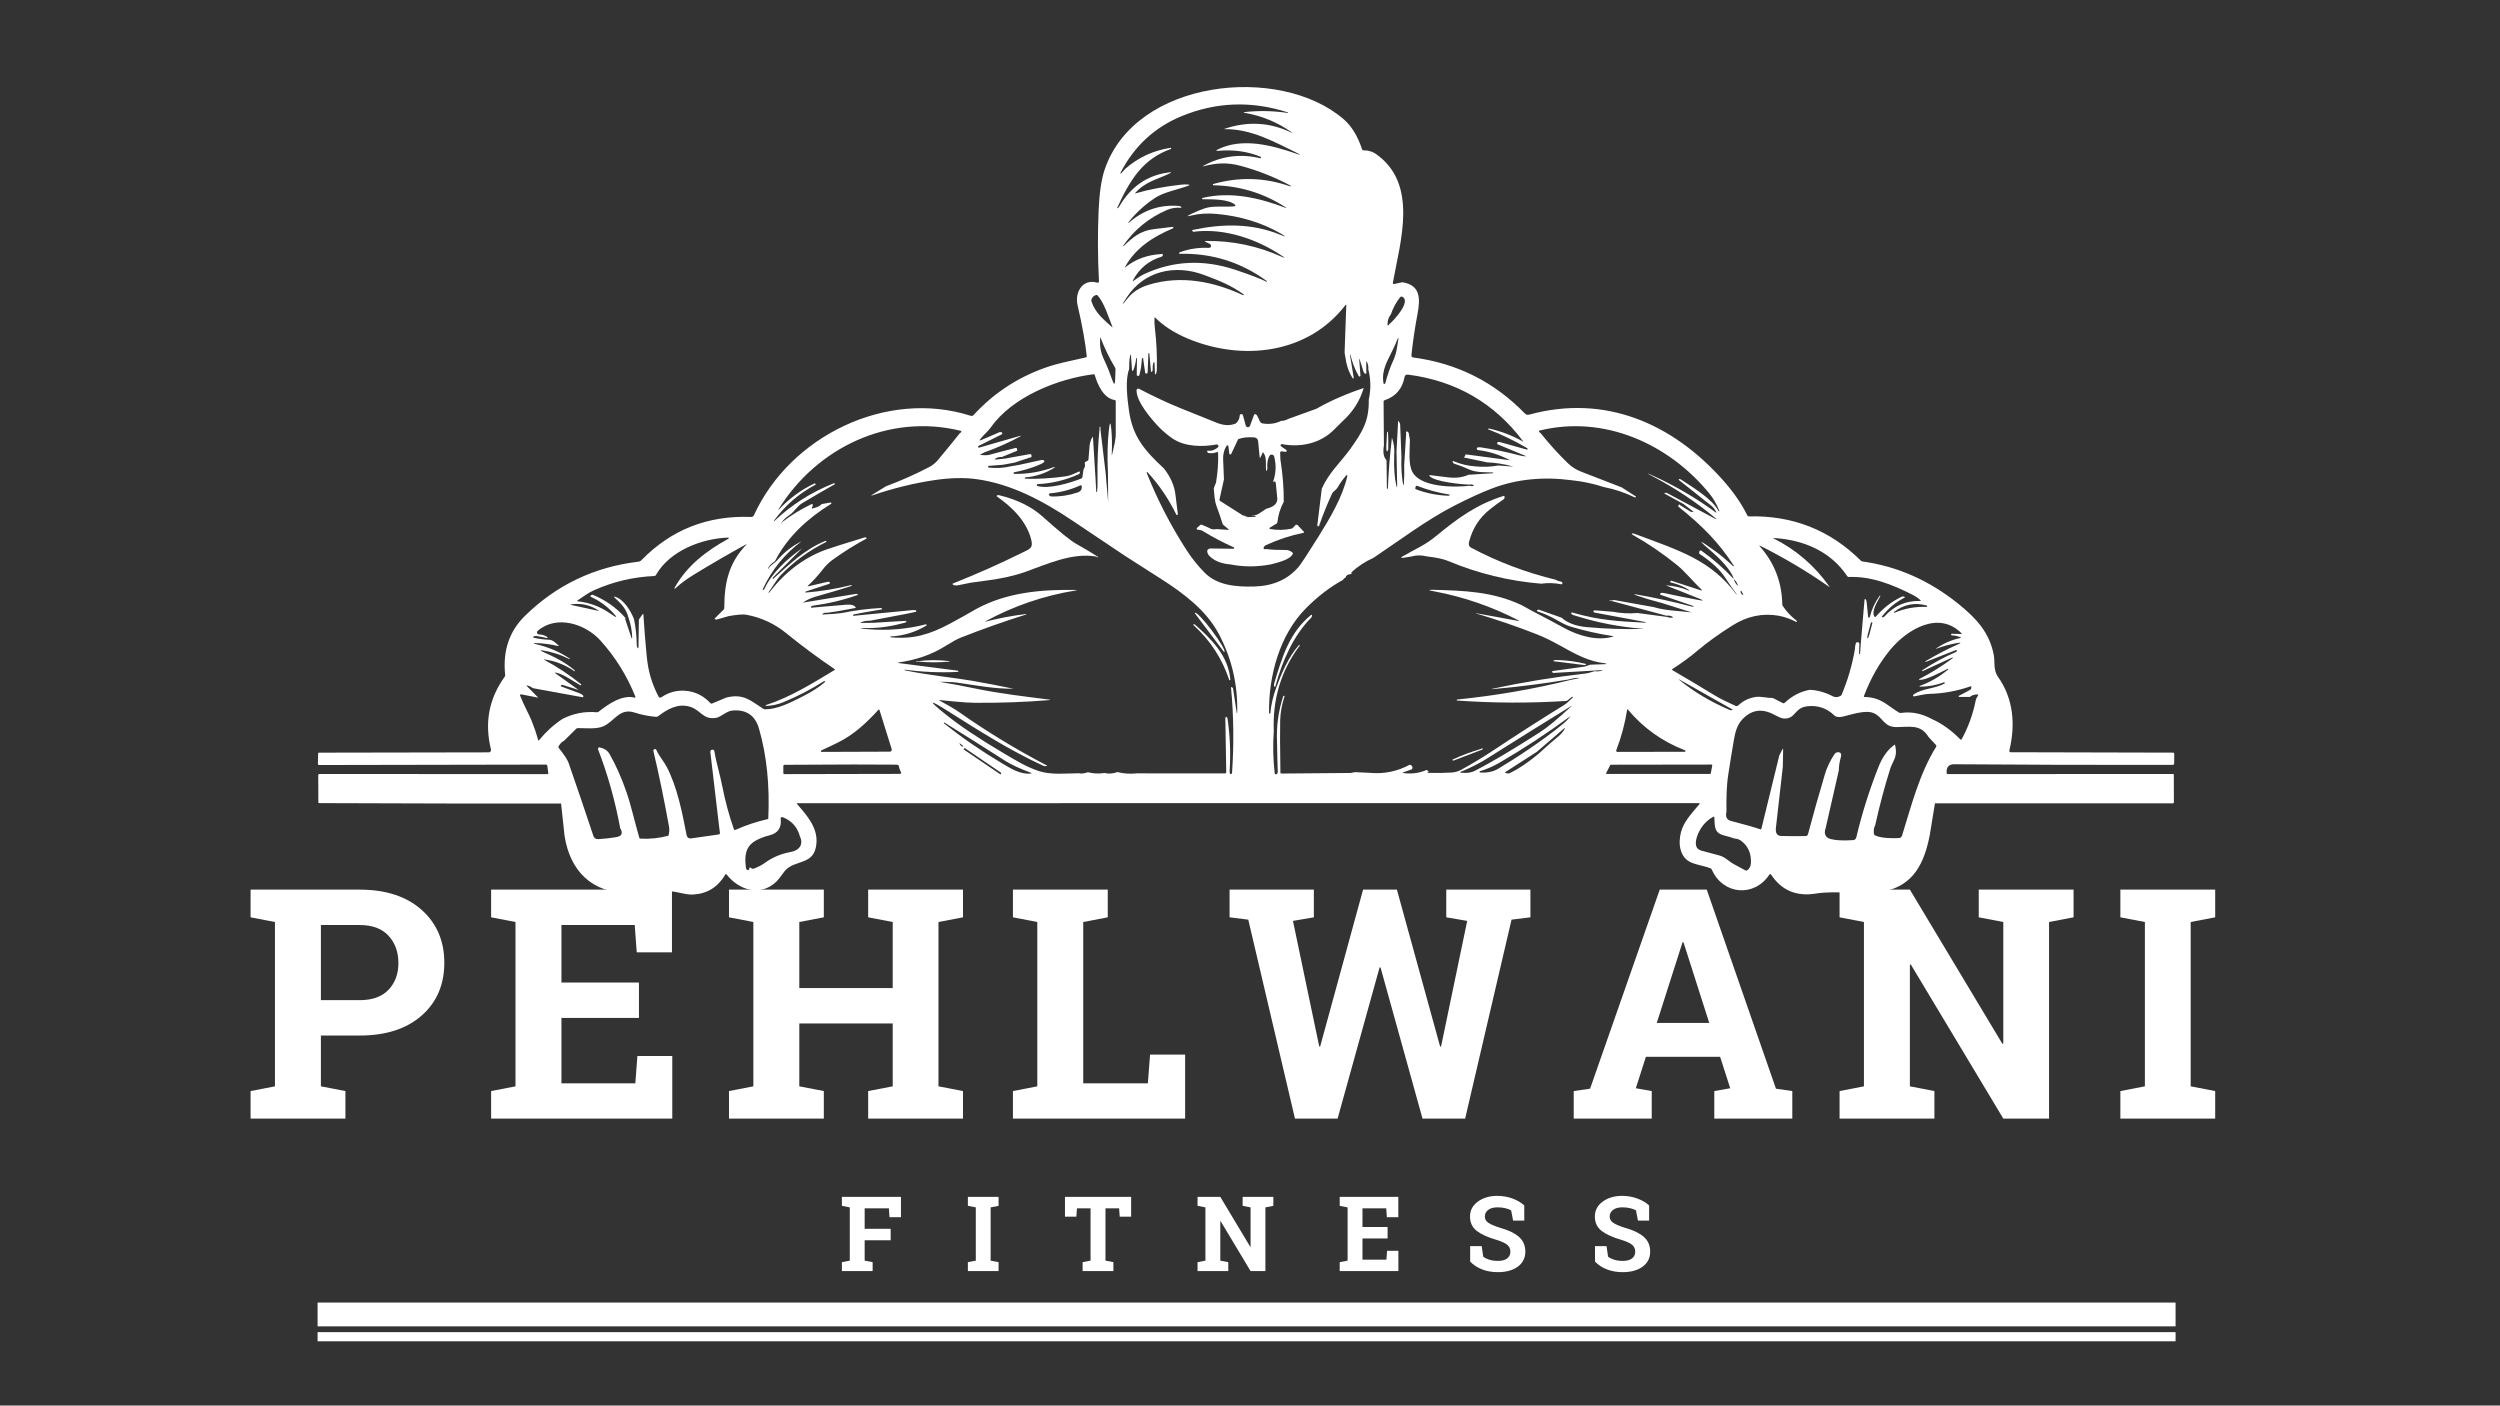 <?xml version="1.0" encoding="UTF-8"?> <svg xmlns="http://www.w3.org/2000/svg" xmlns:xlink="http://www.w3.org/1999/xlink" width="1366" zoomAndPan="magnify" viewBox="0 0 1024.5 576" height="768" preserveAspectRatio="xMidYMid meet" version="1.0"><rect x="0" y="0" width="1024.5" height="576" fill="#333333" stroke="none"/><defs><g></g><clipPath id="4c425aa124"><path d="M 130.148 35 L 891.027 35 L 891.027 367 L 130.148 367 Z M 130.148 35 " clip-rule="nonzero"></path></clipPath></defs><g clip-path="url(#4c425aa124)"><path fill="#ffffff" d="M 890.531 308.43 L 823.973 308.266 C 823.938 308.266 823.875 308.266 823.836 308.254 C 823.539 308.18 823.352 307.867 823.426 307.559 C 825.977 297.105 825.156 286.309 818.773 277.375 C 816.781 274.574 817.578 271.105 817.043 268.344 C 815.238 259.211 809.977 253.426 802.465 247.391 C 790.582 237.836 777.496 232.066 763.238 230.086 C 762.988 230.051 762.766 229.938 762.59 229.777 C 749.977 217.223 734.672 211.176 716.695 211.613 C 716.41 211.625 716.199 211.488 716.062 211.238 C 713.695 206.41 710.336 201.547 705.957 196.645 C 685.367 173.543 657.762 161.414 626.695 169.91 C 626 170.109 625.402 169.945 624.879 169.426 C 612.328 156.512 597.102 148.871 579.199 146.508 C 578.613 146.434 578.34 146.098 578.402 145.5 C 579.012 139.84 579.832 134.305 580.852 128.902 C 582.07 122.508 582.234 116.863 574.742 115.68 C 574.695 115.668 574.633 115.668 574.582 115.68 L 571.285 116.387 C 571.234 116.402 571.172 116.402 571.125 116.387 C 570.898 116.352 570.75 116.129 570.789 115.914 C 573.848 98.82 581.387 75.348 563.832 63.078 C 562.453 62.109 560.762 61.609 558.77 61.609 C 558.496 61.609 558.258 61.438 558.172 61.176 C 556.379 55.738 553.844 51.598 550.547 48.785 C 524.395 26.305 465.238 32.449 452.699 69.473 C 451.34 73.48 450.52 79.078 450.211 86.305 C 449.797 95.91 449.848 105.578 450.359 115.305 C 450.371 115.367 450.359 115.43 450.348 115.48 C 450.27 115.766 449.973 115.93 449.688 115.84 C 443.48 114.062 440.395 119.961 441.586 125.059 C 443.504 133.309 444.746 140.25 445.344 145.887 C 445.383 146.211 445.246 146.41 444.922 146.473 C 437.695 148.027 432.816 149.207 430.293 150.027 C 418.012 154.012 407.574 160.703 398.965 170.082 C 398.68 170.406 398.219 170.531 397.797 170.395 C 363.297 159.336 323.77 178.754 308.953 211.152 C 308.754 211.586 308.309 211.859 307.836 211.848 C 290.031 211.152 275.027 217.062 262.809 229.613 C 262.512 229.926 262.102 230.125 261.664 230.176 C 243.562 232.312 228.039 239.715 215.098 252.406 C 208.691 258.699 205.992 266.738 207.012 276.555 C 207.051 276.852 206.977 277.152 206.789 277.387 C 200.355 286.309 198.492 296.223 201.203 307.133 C 201.215 307.207 201.227 307.281 201.227 307.371 C 201.227 307.895 200.805 308.316 200.281 308.316 L 130.812 308.441 C 130.512 308.441 130.363 308.59 130.363 308.887 L 130.277 312.992 C 130.277 313.008 130.277 313.008 130.277 313.008 C 130.277 313.281 130.5 313.504 130.773 313.504 L 223.707 313.328 C 224.008 313.328 224.27 313.555 224.293 313.84 L 224.68 316.738 C 224.73 317.074 224.578 317.234 224.254 317.234 L 130.949 317.172 C 130.648 317.172 130.414 317.422 130.414 317.723 L 130.465 328.73 C 130.465 328.992 130.602 329.117 130.863 329.117 L 189.383 329.293 L 229.93 329.293 L 231.359 342.539 C 233.551 356.734 242.52 366.078 257.586 365.867 C 263.445 365.781 268.707 365.582 273.336 365.258 C 276.98 365.008 280.438 366.777 284.047 366.578 C 289.797 366.266 294.199 363.543 297.234 358.391 C 297.395 358.129 297.57 358.117 297.77 358.352 C 302.871 364.871 311.578 367.512 318.062 361.375 C 319.254 360.246 320.289 358.629 321.359 357.234 C 325.512 351.809 333.922 355.168 334.594 345.402 C 335.031 339.008 330.641 334.117 326.656 329.516 C 326.445 329.266 326.508 329.141 326.832 329.141 L 696.156 329.129 C 696.566 329.129 696.641 329.293 696.367 329.602 C 693.754 332.676 690.719 336.008 689.387 339.43 C 687.758 343.637 687.656 349.719 691.625 352.645 C 693.93 354.324 697.91 354.633 700.945 355.828 C 701.207 355.926 701.395 356.113 701.504 356.363 C 706.008 366.715 718.898 367.832 725.094 358.402 C 725.129 358.367 725.168 358.316 725.219 358.277 C 725.402 358.156 725.664 358.215 725.789 358.402 C 730.043 364.859 736.129 367.461 744.016 366.191 C 753.383 364.699 763.438 367.051 772.121 365.27 C 784.188 362.793 788.641 353.676 790.855 341.992 L 792.945 329.203 L 831.898 329.203 L 890.395 329.215 C 890.41 329.215 890.41 329.215 890.41 329.215 C 890.672 329.215 890.855 329.02 890.855 328.758 L 890.832 317.598 C 890.832 317.312 890.695 317.172 890.41 317.172 L 798.281 317.223 C 797.945 317.223 797.75 317.051 797.734 316.699 C 797.586 314.336 798.633 313.168 800.871 313.191 C 830.715 313.418 860.562 313.504 890.41 313.441 C 890.719 313.441 890.969 313.191 890.969 312.883 L 891.008 308.961 C 891.008 308.961 891.008 308.961 891.008 308.949 C 891.031 308.652 890.809 308.43 890.531 308.43 Z M 789.773 248.414 C 789.785 248.574 789.648 248.699 789.488 248.711 C 784.934 248.523 780.566 249.32 776.387 251.102 C 776.301 251.137 776.199 251.113 776.152 251.039 C 776.09 250.949 776.113 250.84 776.199 250.777 C 780.18 247.664 784.637 246.797 789.574 248.141 C 789.688 248.188 789.762 248.289 789.773 248.414 Z M 728.773 252.305 C 731.387 252.793 733.789 253.637 736.004 254.832 C 736.238 254.969 736.34 254.895 736.328 254.633 C 736.316 254.484 736.266 254.359 736.18 254.297 C 733.965 252.605 732.098 250.602 730.566 248.301 C 730.453 248.125 730.395 247.926 730.379 247.715 C 730.23 238.523 727.109 230.512 721.023 223.73 C 721.012 223.703 721.012 223.668 721.012 223.629 C 721.023 223.582 721.086 223.555 721.137 223.566 C 731.051 228.508 740.543 234.156 749.602 240.488 C 749.625 240.5 749.664 240.5 749.688 240.488 C 749.727 240.477 749.727 240.426 749.699 240.398 C 743.68 231.852 736.016 225.246 726.699 220.582 C 726.547 220.496 726.547 220.457 726.734 220.469 C 738.828 221.152 750.086 225.758 757.004 236.121 C 757.152 236.355 757.363 236.457 757.637 236.445 C 767.031 236.059 775.914 239.73 784.125 243.922 C 785.156 244.457 786.09 245.117 786.926 245.875 C 787.211 246.148 787.16 246.273 786.773 246.262 C 781.016 246.137 776.176 248.262 772.258 252.629 C 772.047 252.867 771.785 252.992 771.449 252.977 C 771.137 252.977 771.074 252.855 771.262 252.594 C 773.762 249.359 776.824 246.809 780.43 244.93 C 780.703 244.793 780.691 244.656 780.418 244.531 C 780.043 244.383 779.695 244.367 779.371 244.52 C 775.367 246.383 771.82 249.121 768.688 252.73 C 768.523 252.914 768.363 252.914 768.199 252.719 C 766.656 250.777 769.434 246.359 770.477 244.492 C 770.539 244.395 770.551 244.293 770.527 244.207 C 770.488 244.02 770.402 244.008 770.289 244.172 C 768.363 246.809 767.02 249.707 766.234 252.879 C 766.199 253.004 766.086 253.102 765.949 253.129 C 765.762 253.141 765.59 253.016 765.562 252.828 C 765.391 250.84 765.191 248.785 764.941 246.684 C 764.891 246.223 764.766 245.863 764.566 245.602 C 764.531 245.539 764.457 245.5 764.367 245.5 C 764.219 245.488 764.094 245.602 764.082 245.738 L 762.59 263.367 L 762.254 267.832 C 762.254 267.957 762.156 268.031 762.043 268.031 C 761.93 268.02 761.844 267.934 761.844 267.809 L 761.98 263.926 C 761.992 263.59 761.781 263.281 761.445 263.18 C 761.047 263.055 760.637 263.281 760.5 263.676 C 760.289 264.348 760.164 265.219 760.102 266.266 C 758.996 272.648 757.203 278.781 754.703 284.664 C 754.602 284.914 754.418 285.113 754.168 285.238 C 753.059 285.797 752.027 285.824 751.043 285.324 C 747.848 283.672 744.699 282.801 741.613 282.688 C 737.77 283.41 734.359 285.176 731.363 288 C 731.141 288.223 730.891 288.262 730.59 288.113 L 726.523 286.047 C 724.133 286.082 721.734 285.324 719.633 285.598 C 716.832 285.973 714.395 287.129 712.352 289.059 C 712.043 289.355 711.57 289.43 711.195 289.258 C 708.012 287.789 704.84 286.332 701.777 284.43 C 696.379 281.105 690.918 277.859 685.418 274.676 C 685.133 274.5 685.121 274.328 685.406 274.141 C 689 271.789 692.062 269.648 695.594 266.664 C 699.699 263.191 704.516 259.734 710.016 256.273 C 716.012 252.504 722.258 251.199 728.773 252.305 Z M 767.344 255.191 L 766.035 260.105 C 766.035 260.121 766.035 260.121 766.035 260.121 C 765.812 260.953 765.527 261.586 765.391 261.539 L 765.277 261.5 C 765.141 261.465 765.215 260.754 765.426 259.934 L 766.734 255.02 C 766.746 255.008 766.746 255.008 766.758 255.008 L 767.316 255.156 C 767.316 255.156 767.316 255.156 767.328 255.156 C 767.344 255.168 767.344 255.18 767.344 255.191 Z M 688.305 278.742 C 687.707 278.258 687.746 278.207 688.418 278.582 L 709.879 290.699 C 709.926 290.738 709.965 290.785 709.965 290.848 C 709.965 290.949 709.891 291.023 709.789 291.023 C 709.652 291.023 709.504 291.035 709.316 291.035 C 709.145 291.047 708.98 291.012 708.82 290.938 C 701.156 287.676 694.312 283.609 688.305 278.742 Z M 690.719 307.742 C 690.73 307.918 690.582 308.078 690.406 308.078 L 662.789 308.129 C 662.738 308.129 662.676 308.117 662.625 308.105 C 662.379 308.004 662.254 307.73 662.34 307.48 C 664.43 302.059 665.922 296.484 666.82 290.75 C 666.832 290.723 666.844 290.699 666.855 290.688 C 666.906 290.637 666.992 290.648 667.031 290.699 C 673.414 298.324 681.238 303.91 690.508 307.469 C 690.645 307.496 690.719 307.605 690.719 307.742 Z M 713.359 242.156 C 713.461 242.105 713.586 242.141 713.633 242.23 L 714.281 243.438 C 714.48 243.82 714.406 243.91 714.02 243.695 C 713.598 243.461 713.348 243.012 713.25 242.34 C 713.25 242.266 713.285 242.18 713.359 242.156 Z M 577.02 153.523 C 596.715 156.074 612.441 165.195 624.195 180.871 C 624.297 181.02 624.27 181.043 624.121 180.945 C 619.73 178.469 615.066 176.691 610.125 175.594 C 610 175.57 609.938 175.609 609.914 175.73 C 609.902 175.809 609.875 175.883 609.84 175.93 C 609.84 175.945 609.852 175.945 609.852 175.945 C 615.426 178.082 620.773 180.672 625.902 183.695 C 626 183.758 626.051 183.883 626.023 184.004 C 625.988 184.168 625.824 184.266 625.664 184.242 L 614.555 181.133 L 614.082 181.117 C 613.746 181.117 613.57 181.281 613.547 181.617 C 613.547 181.754 613.57 181.902 613.633 182.039 L 625.094 186.805 C 625.43 186.953 625.43 187.016 625.055 187.004 C 624.371 186.992 623.512 186.844 622.469 186.566 C 617.168 185.148 611.816 184.055 606.418 183.27 L 605.523 183.383 C 605.262 183.422 605.148 183.57 605.211 183.832 L 605.348 184.391 C 610.062 184.938 614.492 186.32 618.609 188.52 C 618.734 188.582 618.723 188.609 618.586 188.582 L 600.621 186.195 C 600.41 186.844 600.16 187.277 599.848 187.465 L 609.402 189.469 C 612.762 189.59 616.27 190.152 619.941 191.133 C 619.953 191.148 619.965 191.148 619.965 191.172 C 619.953 191.184 619.953 191.195 619.93 191.184 L 614.008 190.762 C 610.961 191.309 607.922 191.434 604.887 191.148 C 601.742 190.961 598.68 190.25 595.719 189.02 C 595.246 188.82 595.121 188.945 595.371 189.406 L 595.52 189.691 C 595.605 189.84 595.73 189.953 595.906 190.004 C 597.945 190.648 599.949 191.434 601.902 192.316 C 605.113 193.785 608.457 193.438 611.867 193.621 C 611.891 193.621 611.906 193.633 611.906 193.66 C 611.918 193.758 611.918 193.82 611.891 193.871 C 611.879 193.91 611.816 193.934 611.754 193.934 L 601.828 194.555 C 599.289 195.676 596.441 196.023 593.281 195.602 L 586.102 194.719 C 585.652 194.668 585.594 194.805 585.891 195.129 C 587.992 197.418 598.406 198.438 601.926 198.609 C 602.699 198.461 603.309 198.5 603.73 198.734 C 604.004 198.887 603.992 199.023 603.695 199.133 C 603.32 199.281 602.887 199.258 602.375 199.059 C 595.559 199.855 582.082 199.68 578.773 193.359 C 577.047 190.051 577.754 184.355 577.777 180.262 L 577.258 177.336 C 577.008 176.953 576.746 176.777 576.449 176.828 C 576.137 176.875 576.074 177.062 576.262 177.387 L 575.43 190.637 C 575.516 193.188 575.488 195.574 575.34 197.789 C 575.254 199.195 575.094 199.195 574.867 197.816 C 574.359 194.68 574.172 191.16 574.309 187.227 C 574.16 182.797 573.973 178.371 573.785 173.941 C 573.773 173.605 573.574 173.156 573.176 172.609 C 573.039 172.41 572.965 172.434 572.941 172.672 L 572.293 184.988 L 572.555 198.824 C 572.578 200.004 572.453 200.016 572.18 198.859 C 571.461 195.785 571.184 191.621 571.336 186.355 C 571.547 184.043 571.234 181.703 570.414 179.352 C 569.566 186.457 569.02 193.348 568.758 200.016 C 568.758 200.141 568.723 200.242 568.637 200.289 C 568.449 200.414 568.348 200.367 568.348 200.141 L 568.199 188.57 C 567.004 187.391 566.645 185.387 567.129 182.551 L 566.992 164.66 C 566.992 164.336 567.141 164.113 567.453 164 C 571.98 162.457 574.68 159.324 575.566 154.582 C 575.715 153.773 576.211 153.426 577.02 153.523 Z M 593.941 203.039 C 593.852 203.129 593.766 203.164 593.668 203.164 C 589.09 203.027 584.645 202.168 580.344 200.551 C 580.02 200.426 579.895 200.203 580.008 199.855 L 580.145 199.434 C 580.156 199.418 580.156 199.406 580.156 199.395 C 580.254 199.133 580.555 199.008 580.801 199.109 C 585.02 200.762 589.375 201.934 593.828 202.641 C 594.102 202.715 594.141 202.84 593.941 203.039 Z M 569.992 128.816 C 570.824 126.316 572.055 124.004 573.711 121.863 C 573.973 121.527 574.434 121.441 574.793 121.664 C 578.277 123.742 571.062 131.43 569.281 132.91 C 569.293 133.023 569.195 133.148 568.973 133.285 C 568.734 133.434 568.598 133.371 568.598 133.086 C 568.586 131.367 569.047 129.949 569.992 128.816 Z M 570.984 142.898 C 571.656 141.469 572.254 140.051 572.828 138.672 C 572.852 138.609 572.926 138.559 573 138.57 C 573.078 138.598 573.113 138.672 573.09 138.734 C 572.555 141.895 572.391 144.605 571 147.617 C 569.645 150.578 568.547 153.723 567.703 157.047 C 567.664 157.195 567.539 157.309 567.391 157.332 C 567.18 157.371 566.969 157.219 566.941 157.008 C 566.047 151.398 568.773 147.676 570.984 142.898 Z M 457.848 85.113 C 463.121 73.578 468.41 65.133 479.805 61.051 C 479.918 61.016 479.98 60.902 479.969 60.789 C 479.957 60.652 479.82 60.555 479.684 60.578 C 472.676 61.66 466.508 64.496 461.195 69.125 C 460.746 69.512 460.039 70.555 459.352 71.055 C 459.043 71.277 458.98 71.215 459.141 70.879 C 464.766 59.918 473.148 52.156 484.273 47.578 C 498.441 41.766 512.949 41.258 527.754 46.059 C 527.805 46.07 527.84 46.16 527.84 46.27 C 527.84 46.285 527.84 46.285 527.84 46.285 C 527.84 46.297 527.805 46.309 527.73 46.297 C 521.957 45.414 516.16 45.277 510.336 45.898 C 509.414 45.996 509.414 46.133 510.324 46.285 C 517.277 47.516 523.648 50.176 529.395 54.27 C 529.883 54.617 529.855 54.668 529.32 54.395 C 520.449 50.09 511.258 49.566 501.766 52.816 C 501.754 52.828 501.738 52.84 501.738 52.863 C 501.738 52.902 501.754 52.926 501.789 52.926 C 512.727 52.789 522.031 58.055 531.348 62.594 C 533.277 63.539 533.215 63.652 531.199 62.969 C 521.336 59.57 509.055 56.25 499.078 61.238 C 498.145 61.699 498.195 61.883 499.238 61.797 C 505.559 61.25 511.293 62.059 516.445 64.188 C 516.594 64.25 516.707 64.336 516.73 64.434 C 516.758 64.496 516.77 64.586 516.742 64.648 C 516.73 64.82 516.633 64.883 516.469 64.844 C 508.27 62.891 500.496 63.926 493.156 67.945 C 492.695 68.203 492.719 68.266 493.23 68.129 C 498.469 66.75 502.945 66.488 508.359 67.945 C 515.438 69.848 522.219 72.523 528.676 75.969 C 528.824 76.055 528.91 76.141 528.938 76.23 C 528.984 76.402 528.922 76.453 528.762 76.391 C 518.375 72.723 507.859 72.387 497.211 75.406 C 497.098 75.445 497.012 75.543 497.012 75.668 C 497.012 75.82 497.137 75.93 497.273 75.93 C 508.109 76.129 518.023 79.191 527.031 85.074 C 527.059 85.098 527.07 85.125 527.059 85.16 C 527.043 85.199 527.008 85.223 526.957 85.223 C 516.008 81.031 504.34 78.383 492.855 81.105 C 492.707 81.117 492.594 81.254 492.621 81.418 C 492.633 81.566 492.77 81.68 492.918 81.652 C 496.391 81.691 503.344 81.492 506.133 83.906 C 506.207 83.969 506.254 84.055 506.254 84.141 C 506.27 84.34 506.133 84.516 505.934 84.539 C 501.926 84.961 497.324 84.191 493.789 85.348 C 492 85.934 490.059 86.742 487.992 87.762 C 486.289 88.609 486.352 88.793 488.191 88.32 C 491.328 87.539 494.809 87.312 498.629 87.664 C 508.309 88.57 516.992 91.207 524.691 95.602 C 527.242 97.055 527.168 97.23 524.434 96.121 C 513.074 91.52 501.156 91.594 488.863 94.219 C 488.539 94.293 488.465 94.469 488.676 94.73 C 488.812 94.914 488.988 95.004 489.211 94.965 C 501.828 93.348 515.289 98.039 525.488 104.93 C 526.707 105.75 526.648 105.852 525.316 105.254 C 515.461 100.801 505.109 98.621 494.273 98.746 C 493.629 98.758 493.59 98.898 494.176 99.184 L 495.73 99.93 C 496.18 100.152 496.391 100.664 496.215 101.125 C 496.168 101.262 496.043 101.383 495.844 101.484 C 495.719 101.547 495.555 101.582 495.371 101.582 C 491.152 101.383 487.16 101.996 483.375 103.426 C 483.254 103.461 483.18 103.586 483.18 103.723 C 483.191 103.887 483.328 104.012 483.488 104.012 C 496.625 103.699 508.484 107.406 519.059 115.121 C 519.121 115.168 519.156 115.219 519.168 115.281 C 519.207 115.383 519.219 115.457 519.23 115.543 C 519.23 115.543 519.207 115.531 519.145 115.504 C 516.457 114.188 512.164 112.543 506.27 110.578 C 493.242 106.238 480.812 106.809 468.945 112.297 C 467.84 112.816 466.359 113.738 464.527 115.059 C 464.156 115.344 464.082 115.27 464.293 114.859 C 466.867 110.008 470.773 106.785 476.023 105.18 C 476.273 105.105 476.461 104.895 476.496 104.633 C 476.586 104.16 476.484 103.973 476.211 104.059 C 476.098 104.098 476.012 104.121 475.949 104.121 C 470.301 104.383 465.363 106.176 461.145 109.52 C 460.945 109.684 460.91 109.645 461.031 109.422 C 465.387 101.535 472.555 97.031 480.664 93.57 C 480.801 93.523 480.875 93.387 480.863 93.234 C 480.828 93.062 480.676 92.949 480.504 92.977 C 478.164 93.285 475.727 93.586 473.188 93.859 C 467.289 94.504 464.266 97.23 460.449 100.863 C 460.41 100.898 460.348 100.898 460.312 100.875 C 460.25 100.836 460.238 100.773 460.273 100.715 C 464.828 94.121 470.848 89.203 478.324 86.008 C 480.055 85.285 481.871 84.988 483.773 85.148 C 484.172 85.188 484.234 85.051 483.988 84.75 C 483.836 84.551 483.59 84.441 483.238 84.414 C 475.453 83.742 468.559 86.047 462.562 91.309 C 462.527 91.332 462.477 91.332 462.438 91.32 C 462.375 91.281 462.352 91.195 462.391 91.145 C 465.461 87.266 469.07 83.953 473.188 81.207 C 477.059 78.617 482.629 77.773 487.121 76.055 C 487.594 75.879 487.57 75.742 487.086 75.656 C 486.336 75.531 485.344 75.531 484.125 75.668 C 476.906 76.477 470.625 77.672 465.289 79.254 C 465.09 79.312 465.051 79.266 465.188 79.102 C 469.543 74.277 474.246 73.566 479.27 71.102 C 480.156 70.68 480.105 70.52 479.133 70.645 C 470.289 71.727 463.457 76.379 458.656 84.641 C 458.48 84.949 458.246 85.188 457.961 85.336 C 457.812 85.375 457.762 85.324 457.848 85.113 Z M 509.691 120.867 C 509.652 120.969 509.516 121.016 509.402 120.969 C 497.359 115.344 483.898 112.668 470.699 116.711 C 467.043 117.832 464.207 119.648 462.215 122.148 C 459.578 125.484 459.414 125.371 461.766 121.812 C 468.758 111.188 481.312 108.117 493.543 112.719 C 499.984 115.133 504.539 116.984 509.613 120.605 C 509.703 120.668 509.727 120.781 509.691 120.867 Z M 457.141 151.41 L 456.988 155.602 C 456.926 157.742 456.543 157.805 455.832 155.777 C 454.801 152.777 453.719 150.09 452.586 147.691 C 450.98 144.258 450.668 142.168 450.832 138.609 C 450.844 138.234 450.93 138.223 451.066 138.57 C 452.699 142.762 454.664 146.809 456.953 150.664 C 457.09 150.914 457.164 151.148 457.141 151.41 Z M 447.273 122.77 C 447.547 121.852 448.145 121.227 449.066 120.93 C 449.363 120.828 449.688 120.918 449.887 121.164 C 452.621 124.363 454.301 130.023 455.855 133.918 C 455.98 134.191 455.918 134.23 455.695 134.031 C 452.285 130.945 448.879 128.281 447.297 123.578 C 447.199 123.305 447.188 123.043 447.273 122.77 Z M 400.98 182.762 L 410.684 177.91 C 410.734 177.711 410.746 177.547 410.723 177.426 C 410.695 177.289 410.598 177.188 410.41 177.137 C 410.234 177.09 410.012 177.051 409.777 177.039 L 402.051 180.359 C 401.402 180.645 401.305 180.508 401.727 179.938 C 403.109 178.145 404.848 176.863 406.082 175.098 C 414.816 162.656 433.449 155.191 448.094 153.375 C 448.379 153.34 448.566 153.477 448.652 153.75 C 449.738 157.531 452.223 163.23 456.789 163.926 C 457.078 163.977 457.227 164.137 457.227 164.438 C 457.238 168.914 457.238 173.367 457.238 177.809 C 457.227 180.535 456.43 182.984 455.918 185.512 C 455.645 186.879 455.547 186.867 455.609 185.473 C 455.77 182.34 455.707 179.215 455.434 176.094 C 455.148 172.723 454.801 172.723 454.426 176.082 C 453.844 181.316 453.719 187.164 454.039 193.66 L 454.117 205.367 C 454.117 205.379 454.102 205.379 454.102 205.379 C 454.09 205.379 454.09 205.367 454.09 205.367 L 453.094 193.871 L 450.93 175.746 C 451.105 175.172 451.02 174.875 450.656 174.848 C 449.934 182.125 449.637 189.453 449.773 196.809 C 449.797 198.723 449.738 200.266 449.574 201.434 C 449.562 201.559 449.5 201.621 449.414 201.633 C 449.289 201.672 449.238 201.621 449.227 201.496 L 448.965 196.434 L 447.883 178.93 C 447.262 179.613 446.812 180.77 446.539 182.387 L 446.055 188.246 C 446.043 188.559 445.879 188.77 445.605 188.895 L 444.883 189.23 C 444.598 189.367 444.484 189.59 444.562 189.902 C 444.762 190.785 444.586 191.594 444.039 192.316 L 443.578 195.5 C 443.539 195.785 443.391 195.984 443.117 196.086 C 438.715 197.879 429.68 200.578 425.152 199.16 C 425.004 199.109 424.902 198.973 424.891 198.824 C 424.879 198.598 425.043 198.398 425.266 198.387 C 430.988 198.125 436.535 196.793 441.922 194.406 C 442.297 194.246 442.508 193.984 442.547 193.648 C 442.594 193.262 442.434 193.137 442.074 193.285 C 440.258 194.031 438.75 194.918 436.809 195.191 C 430.84 196.023 425.375 196.359 420.438 196.184 C 420.266 196.184 420.125 196.137 420.039 196.035 C 419.84 195.812 419.879 195.688 420.188 195.648 C 424.492 195.277 428.461 193.945 432.121 191.645 C 432.184 191.605 432.207 191.531 432.184 191.469 C 432.156 191.395 432.07 191.344 431.984 191.371 C 426.758 193.324 421.332 194.281 415.734 194.207 C 415.547 194.219 415.375 194.082 415.363 193.895 C 415.348 193.695 415.488 193.523 415.672 193.512 C 418.645 192.965 421.594 192.129 424.508 191.035 C 428.016 189.715 428.887 188.855 427.105 188.434 L 417.676 190.5 L 414.055 191.121 C 411.305 191.77 408.359 191.941 405.223 191.633 C 405.074 191.605 404.938 191.484 404.926 191.32 C 404.887 191.121 405.035 190.934 405.234 190.898 L 410.883 190.477 L 415.723 189.59 L 421.93 187.539 C 422.465 187.465 422.738 187.289 422.738 187.027 C 422.75 186.309 422.504 186.008 421.992 186.109 L 411.891 187.926 L 408.16 188.324 C 407.574 188.383 407.512 188.246 407.996 187.898 C 408.668 187.426 409.539 187.215 410.609 187.266 L 416.855 184.703 C 416.816 183.758 416.617 183.371 416.246 183.559 C 412.648 184.441 409.066 185.375 405.52 186.355 C 404.75 186.582 403.629 186.605 402.16 186.457 C 401.566 186.395 401.539 186.246 402.102 186.02 L 402.547 185.848 L 403.504 185.336 C 408.605 183.531 413.508 181.344 418.211 178.781 C 418.25 178.754 418.273 178.707 418.262 178.656 C 418.25 178.594 418.188 178.555 418.137 178.582 L 401.266 183.434 C 401.105 183.469 400.93 183.395 400.844 183.246 C 400.73 183.047 400.805 182.848 400.98 182.762 Z M 441.5 201.848 C 437.855 203.051 434.285 203.574 430.777 203.438 C 430.352 203.426 430.055 203.176 429.895 202.715 C 429.793 202.406 429.906 202.23 430.23 202.195 C 434.57 201.797 438.738 200.703 442.707 198.91 C 443.043 198.762 443.23 198.871 443.281 199.223 C 443.48 200.527 442.883 201.41 441.5 201.848 Z M 236.785 245.988 C 239 244.555 240.863 243.039 243.242 241.969 C 251.152 238.398 259.453 236.434 268.148 236.047 C 268.434 236.035 268.656 235.91 268.793 235.648 C 274.457 225.695 287.492 220.695 298.402 220.297 C 298.504 220.297 298.578 220.344 298.629 220.422 C 298.691 220.531 298.652 220.68 298.527 220.758 C 289.633 225.633 281.66 231.68 276.668 240.5 C 276.109 241.496 276.246 241.605 277.094 240.824 C 279.02 239.043 281.461 237.254 284.395 235.461 C 291.336 231.207 298.465 227.074 305.805 223.047 C 306.066 222.91 306.094 222.945 305.883 223.145 C 298.566 230.785 296.848 238.871 296.812 249.098 C 296.812 249.395 296.711 249.656 296.5 249.855 L 292.879 253.449 C 292.844 253.727 293.117 253.875 293.688 253.898 L 298.703 252.457 C 302.223 251.859 304.637 251.672 305.918 251.922 C 312.016 253.078 317.465 255.617 322.266 259.535 C 328.672 264.746 335.293 269.648 342.098 274.254 C 342.234 274.352 342.234 274.438 342.086 274.527 C 332.891 280.062 323.957 285.672 313.879 288.945 C 313.805 288.969 313.758 289.043 313.758 289.121 C 313.758 289.219 313.844 289.293 313.93 289.293 C 316.445 289.195 318.832 288.672 321.109 287.727 C 326.832 285.363 332.305 282.539 337.543 279.215 C 337.754 279.094 337.918 279.066 338.027 279.141 C 338.203 279.266 338.203 279.391 338.043 279.527 C 335.703 281.582 332.566 283.582 328.598 285.574 C 323.586 288.086 318.582 290.66 313.57 290.676 C 313.285 290.688 313.012 290.613 312.762 290.438 C 307.609 287.191 304.773 284.082 297.656 285.859 L 291.848 288.285 C 291.562 288.41 291.312 288.348 291.102 288.125 C 289 285.848 286.523 284.316 283.648 283.535 C 279.035 282.414 274.816 283.148 271.008 285.746 C 270.984 285.762 270.961 285.785 270.934 285.797 C 270.547 285.996 270.074 285.848 269.879 285.461 C 267.152 280.223 265.66 275.297 265.039 269.051 C 264.477 263.379 264.031 257.668 263.668 251.957 C 263.645 251.512 263.496 251.484 263.246 251.832 L 262.027 253.562 C 261.879 253.762 261.805 254.012 261.805 254.258 L 261.652 265.383 C 261.652 265.719 261.527 265.754 261.316 265.508 C 261.082 265.246 260.957 264.934 260.945 264.547 C 260.895 260.68 260.52 257.082 259.824 253.738 C 258.48 250.277 255.559 245.512 252 244.543 C 251.516 244.418 251.453 244.52 251.824 244.855 C 254.734 247.516 256.578 249.48 257.523 253.004 C 258.508 255.816 259.027 258.641 259.078 261.477 C 259.078 261.539 259.039 261.574 258.992 261.602 C 258.918 261.625 258.844 261.586 258.816 261.512 L 256.266 253.938 C 256.254 253.875 256.242 253.801 256.242 253.738 L 256.305 253.238 C 252.672 249.098 248.254 245.961 243.043 243.797 C 242.73 243.672 242.434 243.746 242.121 244.02 C 241.859 244.258 241.883 244.457 242.207 244.605 C 245.457 246.098 248.316 248.113 250.781 250.664 C 253.305 253.266 253.082 253.527 250.109 251.449 C 246.129 248.648 241.734 246.98 236.922 246.434 C 236.41 246.422 236.375 246.262 236.785 245.988 Z M 343.34 304.309 C 349.836 301.125 355.086 296.234 359.887 290.961 C 360.148 290.676 360.336 290.723 360.449 291.086 L 365.41 306.973 C 365.438 307.047 365.449 307.133 365.449 307.223 C 365.449 307.668 365.086 308.043 364.641 308.031 L 336.672 308.129 C 336.562 308.129 336.461 308.066 336.41 307.953 C 336.336 307.805 336.398 307.605 336.547 307.531 C 338.789 306.512 341.051 305.441 343.34 304.309 Z M 233.871 247.727 C 234.008 247.68 234.184 247.629 234.406 247.605 C 238.488 247.145 242.16 248.039 245.441 250.316 C 245.457 250.328 245.457 250.328 245.457 250.352 C 245.441 250.367 245.43 250.379 245.418 250.379 L 233.871 247.863 C 233.859 247.863 233.836 247.852 233.836 247.828 C 233.824 247.805 233.836 247.754 233.871 247.727 Z M 220.945 303.277 C 220.746 303.539 220.598 303.512 220.5 303.176 C 219.777 300.504 218.867 297.867 217.812 295.254 C 216.766 292.676 214.441 288.547 213.121 285 C 213.109 284.938 213.098 284.875 213.109 284.816 C 213.145 284.617 213.332 284.492 213.531 284.527 L 220.574 285.898 L 216.02 281.281 C 215.684 280.934 215.734 280.809 216.219 280.934 C 216.867 281.082 217.449 281.355 217.984 281.754 C 218.223 281.93 218.496 282.039 218.793 282.09 L 238.648 285.711 C 238.75 285.734 238.848 285.711 238.938 285.66 C 239.098 285.535 239.137 285.324 239.023 285.152 C 238.738 284.738 238.301 284.418 237.68 284.18 L 230.066 281.344 C 229.656 281.195 229.645 281.02 230.027 280.82 C 230.117 280.785 230.191 280.746 230.266 280.695 C 230.363 280.648 230.465 280.633 230.574 280.672 L 237.145 282.762 L 227.641 275.945 C 227.242 275.656 227.277 275.559 227.777 275.645 C 230.848 276.18 235.055 279.305 237.84 280.82 C 237.941 280.859 238.055 280.848 238.129 280.77 C 238.227 280.672 238.227 280.512 238.113 280.398 C 233.426 276.605 228.422 273.281 223.098 270.434 C 222.75 270.246 222.773 270.184 223.16 270.234 C 227.641 270.879 231.746 272.5 235.465 275.098 C 235.477 275.109 235.477 275.109 235.488 275.109 C 235.504 275.109 235.527 275.098 235.527 275.074 C 235.539 274.973 235.539 274.887 235.539 274.789 C 235.539 274.75 235.527 274.711 235.488 274.676 C 231.199 271.078 226.844 269.066 221.816 266.812 C 221.742 266.773 221.691 266.699 221.719 266.613 C 221.73 266.516 221.828 266.453 221.918 266.465 C 225.875 267.051 229.645 268.23 233.199 270.035 C 233.289 270.086 233.375 270.086 233.461 270.047 C 233.5 270.035 233.512 270.023 233.523 270.012 C 233.574 269.973 233.551 269.934 233.461 269.875 C 229.355 267.172 224.902 265.246 220.113 264.102 C 218.246 263.652 218.273 263.465 220.188 263.555 C 223.012 263.676 225.785 264.062 228.512 264.711 C 229.031 264.836 229.094 264.723 228.711 264.348 C 227.23 262.945 226.098 262.223 225.301 262.184 C 223.098 262.121 220.91 261.848 218.73 261.352 C 218.383 261.266 218.359 261.113 218.645 260.902 C 218.992 260.656 219.441 260.566 219.977 260.656 C 221.355 260.879 222.75 261.152 224.117 261.477 C 224.207 261.488 224.293 261.465 224.344 261.387 C 224.418 261.289 224.406 261.141 224.305 261.066 C 223.285 260.367 222.117 260.008 220.836 259.984 C 220.609 259.984 220.387 259.883 220.25 259.707 C 219.953 259.371 219.977 258.852 220.324 258.551 C 228.074 251.797 239.945 255.691 246.051 262.473 C 252.199 269.289 256.977 276.977 260.383 285.523 C 260.41 285.586 260.41 285.648 260.398 285.699 C 260.359 285.848 260.211 285.934 260.062 285.898 C 254.996 284.543 249.09 288.66 245.344 291.645 C 245.133 291.82 244.844 291.906 244.57 291.883 C 239.645 291.457 234.969 292.355 230.516 294.605 C 226.918 296.98 223.746 299.855 220.945 303.277 Z M 301.305 340.102 C 301.078 340.176 300.832 340.066 300.754 339.84 C 298.727 334.043 297.137 328.109 295.953 322.027 C 295.07 317.422 293.516 312.609 292.719 307.77 C 292.68 307.496 292.457 307.281 292.184 307.234 C 291.586 307.133 291.215 307.395 291.078 308.043 L 294.633 338.234 L 295.031 341.348 C 295.07 341.645 294.859 341.918 294.559 341.957 L 283.141 343.586 C 282.332 343.711 281.559 343.164 281.398 342.344 C 279.543 332.812 277.555 322.621 273.211 314.238 C 272.152 312.184 270.113 309.871 268.969 307.332 C 268.957 307.297 268.93 307.258 268.906 307.223 C 268.707 306.934 268.309 306.871 268.023 307.07 C 267.801 307.246 267.711 307.445 267.738 307.707 C 269.965 317.012 272.09 327.312 274.145 338.621 C 274.379 339.902 274.305 341.184 273.934 342.465 C 270.273 343.473 266.48 343.871 262.535 343.684 C 262.25 343.672 262.051 343.523 261.965 343.238 C 260.172 337.078 258.629 330.113 256.789 324.773 C 254.773 318.914 252.461 313.68 249.836 309.062 C 249.012 307.605 247.633 306.672 245.691 306.262 C 245.418 306.215 245.242 306.312 245.145 306.574 C 245.105 306.688 245.07 306.809 245.031 306.961 C 249.039 317.312 252.074 328.121 254.164 339.418 C 254.887 340.551 254.996 341.457 254.488 342.145 C 254.164 342.59 253.48 342.902 252.434 343.074 C 250.207 343.449 247.809 343.723 245.195 343.883 C 244.176 343.945 243.488 343.488 243.152 342.504 C 239.832 332.512 236.461 322.562 233.016 312.656 C 232.566 311.375 231.223 309.336 228.984 306.512 C 228.809 306.301 228.797 306 228.934 305.766 C 229.617 304.633 230.34 303.91 231.125 303.59 L 236.113 298.66 C 236.297 298.477 236.547 298.375 236.809 298.375 C 239.93 298.363 244.285 298.887 247.098 297.691 C 251.949 295.652 253.73 289.965 260.098 292.02 C 262.961 292.938 265.883 293.523 268.883 293.758 C 269.156 293.785 269.441 293.699 269.664 293.523 C 273.648 290.523 277.801 288.16 282.715 289.605 C 287.156 290.898 288.039 295.09 293.488 294.172 C 295.52 293.836 297.633 291.332 300.383 291.148 C 305.93 290.773 309.477 293.238 311.031 298.574 C 314.215 309.535 315.473 321.875 314.84 335.609 C 310.035 336.707 305.547 338.199 301.352 340.102 C 301.328 340.102 301.316 340.102 301.305 340.102 Z M 327.816 342.789 C 329.355 346 327.527 348.488 324.281 349.086 C 320.301 349.805 316.84 351.211 313.906 353.277 C 312.523 354.324 310.906 355.207 309.102 355.902 C 308.492 356.141 308.008 356.051 307.684 355.617 C 307.375 355.43 307.148 355.492 307.039 355.805 C 307.062 356.164 307.039 356.363 306.977 356.414 C 306.875 356.477 306.766 356.512 306.652 356.535 C 306.203 356.598 305.781 356.277 305.719 355.816 C 305.059 351.102 305.258 346.969 309.738 344.457 C 311.305 343.574 313.184 342.852 315.348 342.316 C 318.832 341.445 320.363 339.156 319.926 335.461 C 319.914 335.363 319.926 335.273 319.965 335.188 C 320.09 334.902 320.414 334.754 320.711 334.863 C 324.43 336.309 326.809 338.957 327.816 342.789 Z M 368.758 317.137 L 321.496 317.234 C 321.172 317.234 321.008 317.074 321.008 316.738 L 321.008 314.027 C 321.008 313.629 321.207 313.418 321.605 313.418 C 344.125 313.266 359.402 313.242 367.453 313.355 C 368.047 313.367 368.383 313.691 368.445 314.336 C 368.484 314.586 368.547 314.824 368.621 315.059 L 369.207 316.477 C 369.391 316.914 369.242 317.137 368.758 317.137 Z M 394.562 305.914 C 394.113 305.953 393.715 305.641 393.34 304.992 C 393.094 304.559 393.168 304.484 393.566 304.797 L 394.648 305.629 C 394.871 305.801 394.848 305.902 394.562 305.914 Z M 410.051 317.359 L 410.039 317.371 C 410.039 317.387 410.039 317.387 410.023 317.387 C 410.023 317.387 410.012 317.387 410.012 317.371 L 394.836 307.059 C 394.836 307.059 394.82 307.059 394.82 307.047 L 394.836 307.035 C 394.836 307.035 394.848 307.035 394.848 307.023 C 395.047 306.711 395.32 306.523 395.418 306.598 L 410.211 316.652 C 410.25 316.676 410.262 316.715 410.262 316.777 C 410.273 316.938 410.188 317.148 410.051 317.359 Z M 422.402 316.988 C 418.211 317.523 414.004 314.797 410.547 312.758 C 402.262 307.832 394.336 302.383 386.773 296.387 C 386.746 296.371 386.746 296.348 386.762 296.309 L 386.91 296.109 C 386.945 296.074 386.973 296.074 387.008 296.098 C 395.371 301.262 403.68 306.488 411.941 311.785 C 414.379 313.355 417.875 314.973 422.441 316.664 C 422.891 316.824 422.875 316.938 422.402 316.988 Z M 507.004 292.141 C 507.004 292.203 506.965 292.242 506.891 292.203 C 506.879 292.203 506.852 292.191 506.828 292.191 C 506.828 292.191 506.816 292.18 506.816 292.156 L 505.297 282.113 C 505.273 281.914 505.137 281.742 504.938 281.691 C 504.836 281.656 504.738 281.629 504.637 281.578 C 504.625 281.578 504.602 281.566 504.59 281.566 C 504.516 281.578 504.465 281.629 504.465 281.703 C 505.57 293.363 505.707 305.055 504.887 316.75 C 504.875 316.949 504.738 317.125 504.551 317.172 C 504.301 317.234 504.043 317.098 503.98 316.852 C 503.918 316.578 503.879 316.266 503.906 315.891 C 504.363 308.602 504.066 301.387 503.008 294.246 C 502.289 293.164 502.012 293.836 502.176 296.223 L 502.512 316.441 C 502.523 316.762 502.363 316.926 502.039 316.926 L 471.559 316.938 L 466.27 316.898 C 463.285 317.234 460.496 317.074 457.922 316.391 C 456.105 317.062 454.352 317.188 452.637 316.777 C 450.172 317.137 447.922 317.023 445.844 316.465 C 444.199 317 442.98 317.137 442.172 316.875 C 436.824 316.949 430.652 317.621 425.711 315.98 C 420.477 314.238 416.219 311.574 411.52 308.801 C 401.391 302.828 393.402 297.492 387.543 292.766 C 380.152 286.816 380.477 286.371 388.5 291.434 C 400.508 298.996 413.867 307.582 427.668 313.863 C 427.926 313.988 428.336 314 428.934 313.926 C 429.223 313.891 429.246 313.816 428.984 313.68 C 416.645 307.258 404.762 300.043 393.367 292.043 C 390.703 290.176 387.781 288.633 384.969 287.055 C 384.746 286.93 384.77 286.879 385.02 286.891 C 389.758 287.266 394.66 287.949 399.238 288 C 409.551 288.098 419.879 287.738 430.23 286.891 C 430.277 286.906 430.316 286.867 430.316 286.832 C 430.316 286.781 430.277 286.742 430.23 286.73 C 419.902 285.398 409.988 284.305 399.398 282.102 C 394.746 281.133 390.094 280.262 385.43 279.477 C 385.402 279.465 385.391 279.441 385.391 279.414 C 385.402 279.391 385.418 279.379 385.441 279.379 C 387.691 279.504 390.02 279.414 392.234 279.738 C 399.773 280.82 407.5 282.328 415.137 282.238 C 415.238 282.238 415.238 282.227 415.137 282.203 C 409.539 281.02 403.902 279.949 398.23 278.953 C 391.102 277.723 379.906 276.641 370.812 274.688 C 370.734 274.676 370.711 274.637 370.723 274.562 C 370.734 274.488 370.75 274.438 370.75 274.414 C 377.902 275.398 385.145 275.707 392.484 275.348 C 392.633 275.359 392.746 275.246 392.746 275.098 C 392.758 274.961 392.645 274.836 392.496 274.836 L 368.109 271.703 C 368.062 271.703 368.012 271.664 368.012 271.602 C 368.012 271.551 368.062 271.504 368.109 271.504 C 375.039 270.496 381.359 268.543 387.383 264.773 C 390.18 263.02 392.285 261.859 393.691 261.312 C 402.512 257.832 411.441 254.672 420.5 251.82 C 420.539 251.809 420.574 251.77 420.562 251.723 C 420.562 251.66 420.523 251.621 420.461 251.621 C 414.875 252.293 409.34 253.34 403.867 254.746 C 403.84 254.758 403.805 254.746 403.793 254.719 C 403.781 254.684 403.793 254.645 403.816 254.621 C 415.426 248.312 427.766 244.082 440.828 241.969 C 441.613 241.844 441.602 241.77 440.816 241.758 C 426.809 241.543 412.824 242.691 400.195 249.48 C 396.613 251.574 393.02 253.574 389.398 255.516 C 380.875 260.094 374.246 261.996 365.113 261.176 C 364.988 261.164 364.914 261.129 364.875 261.051 C 364.789 260.902 364.84 260.816 365 260.816 C 370.238 260.555 375.102 259.086 379.582 256.387 C 379.719 256.324 379.781 256.176 379.73 256.039 C 379.68 255.891 379.52 255.816 379.371 255.863 C 371.605 257.844 363.719 258.504 355.707 257.844 C 351.566 257.508 351.566 257.355 355.695 257.383 C 360.324 257.418 365.422 256.672 371.012 255.145 C 371.059 255.031 371.16 254.906 371.332 254.746 C 371.594 254.535 371.543 254.434 371.207 254.445 L 367.727 254.621 L 358.02 255.219 L 353.145 255.281 C 352.535 255.293 352.496 255.18 353.07 254.945 C 354.09 254.52 355.234 254.336 356.516 254.383 L 371.695 251.496 L 375.375 250.715 C 375.75 250.215 375.391 249.98 374.293 249.992 L 349.871 252.355 C 349.66 252.383 349.562 252.293 349.586 252.07 C 349.609 251.922 349.688 251.832 349.797 251.809 C 352.512 251.25 356.328 250.551 361.258 249.742 C 361.516 249.707 361.566 249.594 361.379 249.383 C 361.344 249.332 361.281 249.281 361.219 249.234 C 361.156 249.184 361.094 249.16 361.008 249.16 C 355.609 249.445 350.281 250.129 345.008 251.223 L 341.387 251.598 L 337.383 251.809 C 336.91 251.832 336.859 251.711 337.258 251.434 C 337.707 251.137 338.34 251.023 339.16 251.098 L 343.453 250.453 L 350.719 249.121 C 350.344 248.09 349.09 247.652 346.91 247.801 L 332.594 249.023 C 332.281 249.047 332.195 248.922 332.355 248.648 C 332.504 248.398 332.73 248.25 333.016 248.227 C 339.348 247.391 345.492 245.938 351.441 243.836 C 351.727 243.461 351.453 243.312 350.605 243.398 L 329.355 246.906 C 329.02 246.957 329.008 246.895 329.297 246.734 C 330.812 245.824 332.305 245.055 334.086 244.555 C 339.023 243.176 343.949 241.707 348.852 240.164 C 348.941 240.141 348.977 240.078 348.977 239.988 L 348.977 239.777 C 348.977 239.742 348.965 239.742 348.941 239.742 C 342.805 241.285 336.574 242.305 330.254 242.828 C 330.168 242.828 330.09 242.777 330.055 242.703 C 330.016 242.59 330.066 242.465 330.168 242.414 L 339.98 239.207 C 339.969 239.043 339.996 238.906 340.043 238.781 C 340.117 238.633 340.07 238.535 339.895 238.496 L 339.297 238.398 L 331.434 240.215 C 330.949 240.34 330.887 240.215 331.262 239.867 C 333.375 237.887 335.293 235.773 337.047 233.508 C 338.316 231.879 339.598 230.586 340.891 229.641 C 345.43 226.328 350.172 223.344 355.137 220.68 C 355.109 220.309 354.824 220.16 354.266 220.258 C 345.805 222.832 340.531 224.512 338.402 225.273 C 329.445 228.555 321.695 234.441 315.164 242.914 C 315.086 243.012 315.039 243 315.012 242.887 C 314.977 242.789 314.977 242.715 315.012 242.652 C 316.73 240.289 318.223 237.5 320.137 235.512 C 325.5 229.977 331.684 225.496 338.715 222.039 C 338.664 221.801 338.477 221.676 338.191 221.676 C 329.52 225.309 323.746 231.094 316.867 237.191 C 316.781 237.266 316.73 237.254 316.691 237.152 C 316.68 237.129 316.68 237.102 316.668 237.078 C 316.629 236.906 316.629 236.805 316.629 236.793 L 328.375 225.047 C 328.609 224.812 328.598 224.785 328.324 224.984 C 322.812 228.879 316.219 234.777 313.258 241.348 C 313.16 241.559 313.023 241.684 312.859 241.73 C 312.562 241.805 312.477 241.707 312.598 241.422 C 316.207 233.594 321.457 227.09 328.336 221.949 C 328.348 221.938 328.348 221.938 328.336 221.926 C 328.324 221.914 328.324 221.914 328.312 221.926 C 324.555 223.805 321.32 226.344 318.582 229.516 C 317.477 230.809 315.773 231.492 314.977 232.949 C 314.938 233.012 314.863 233.035 314.801 232.996 C 314.738 232.973 314.715 232.898 314.75 232.836 C 315.238 231.867 316.059 230.996 317.215 230.223 C 317.453 230.074 317.637 229.852 317.773 229.602 C 322.762 219.984 330.898 212.457 340.566 206.484 C 340.68 206.426 340.727 206.312 340.715 206.188 C 340.68 206.027 340.531 205.902 340.355 205.926 L 336.711 206.574 C 336.125 207.309 334.895 207.906 333.027 208.363 C 332.691 208.453 332.605 208.328 332.742 208.016 C 333.289 206.91 333.215 206.438 332.516 206.609 C 328.164 208.699 324.133 211.176 320.426 214.051 C 320.336 214.113 320.301 214.211 320.289 214.324 C 320.289 214.438 320.25 214.5 320.176 214.523 C 320.051 214.574 320.027 214.535 320.102 214.398 C 320.797 213.242 322.004 212.086 323.684 210.941 C 325.5 209.695 326.707 207.406 328.785 206.164 C 333.203 203.523 337.645 200.961 342.109 198.426 C 342.098 198.09 341.949 197.953 341.676 198.051 C 332.441 201.723 324.305 206.898 317.277 213.566 C 317.238 213.59 317.191 213.602 317.152 213.578 C 317.102 213.539 317.078 213.477 317.117 213.43 C 321.668 207.207 327.328 202.293 334.133 198.66 C 334.332 198.562 334.359 198.426 334.184 198.262 C 334.035 198.125 333.887 198.09 333.75 198.137 C 328.199 200.762 323.324 204.359 319.129 208.898 C 319.105 208.938 319.055 208.949 319.008 208.91 C 318.969 208.887 318.969 208.836 318.992 208.789 C 334.582 183.496 364.191 169.262 393.727 176.555 C 393.988 176.617 394.051 176.766 393.914 176.988 C 393.777 177.25 393.602 177.41 393.379 177.484 C 390.395 181.219 387.406 184.875 384.434 188.434 C 383.414 189.68 382.207 190.648 380.84 191.371 C 375.277 194.293 369.379 196.918 363.133 199.246 L 357.625 202.617 C 356.789 203.129 356.84 203.227 357.762 202.902 C 366.332 200.004 374.828 197.938 383.227 196.707 C 389.496 195.801 395.094 195.676 400.047 196.336 C 414.578 198.312 427.742 205.453 439.723 213.516 C 446.898 218.344 454.027 223.133 461.145 227.871 C 466.059 231.02 470.91 234.117 475.715 237.18 C 484.934 243.062 494.199 249.98 499.402 259.66 C 504.75 269.699 507.301 280.523 507.004 292.141 Z M 493.691 234.715 C 490.902 231.891 488.43 228.805 486.262 225.457 C 479.77 215.395 474.32 204.832 469.914 193.773 C 469.891 193.695 469.902 193.598 469.965 193.535 C 470.066 193.449 470.203 193.449 470.277 193.535 C 475.043 198.746 478.973 204.531 482.047 210.879 C 482.121 211.016 482.246 211.09 482.395 211.066 C 482.582 211.039 482.703 210.879 482.68 210.691 L 481.758 203.188 C 481.363 199.258 479.77 195.512 476.969 191.969 C 468.895 184.477 464.082 178.816 462.625 168.055 C 461.977 163.293 461.031 155.852 462.711 151.262 C 462.688 149.27 462.801 147.566 463.047 146.148 C 463.273 144.902 463.422 144.914 463.508 146.172 L 463.895 151.707 C 463.906 151.82 463.969 151.906 464.07 151.945 C 464.219 151.996 464.367 151.934 464.418 151.785 C 465.027 150.18 465.438 148.523 465.625 146.82 C 465.637 146.758 465.688 146.707 465.746 146.707 L 465.859 146.707 C 465.91 146.707 465.934 146.746 465.934 146.82 L 465.836 153.488 C 465.824 153.75 466.008 153.996 466.258 154.047 C 466.57 154.121 466.867 153.949 466.941 153.637 C 467.504 151.523 467.824 149.355 467.914 147.18 C 467.926 147.055 467.977 146.945 468.074 146.844 L 468.348 146.609 C 468.387 146.57 468.422 146.582 468.422 146.645 L 469.281 152.703 C 469.207 152.879 469.355 153.004 469.703 153.078 C 469.73 153.09 469.754 153.09 469.777 153.09 C 470.051 153.102 470.289 152.891 470.301 152.617 L 470.613 144.891 C 470.613 144.777 470.711 144.691 470.812 144.691 C 470.922 144.68 471.012 144.777 471.012 144.891 L 471.668 152.207 C 471.684 152.441 471.793 152.492 471.98 152.355 C 472.242 152.18 472.379 151.906 472.355 151.535 C 472.34 150.266 472.418 149.395 472.59 148.945 C 472.914 148.09 473.102 148.09 473.125 148.973 L 473.301 153.215 C 473.301 153.277 473.336 153.34 473.398 153.375 C 473.5 153.426 473.598 153.402 473.66 153.312 C 473.898 152.914 474.035 152.395 474.059 151.758 C 474.234 145.973 473.957 140.199 473.262 134.441 C 473.09 133.07 473.039 131.68 473.113 130.273 C 473.125 130.035 473.227 129.988 473.398 130.16 C 476.883 133.621 481.312 136.457 486.672 138.719 C 508.969 148.062 535.852 145.152 551.305 125.109 C 551.59 124.738 551.727 124.797 551.703 125.258 L 551.008 144.504 L 551.691 148.449 C 552.188 150.812 553.047 152.988 554.277 154.969 C 554.34 155.066 554.453 155.105 554.551 155.094 C 554.699 155.066 554.789 154.941 554.75 154.793 L 553.234 145.5 C 553.219 145.449 553.258 145.387 553.32 145.375 C 553.371 145.363 553.434 145.402 553.445 145.449 C 554.141 148.547 555.262 151.449 556.793 154.109 C 556.867 154.246 557.027 154.32 557.164 154.309 C 557.387 154.297 557.539 154.109 557.512 153.887 L 557.016 147.453 C 556.965 146.758 557.039 146.746 557.25 147.418 C 557.711 148.91 558.195 150.488 558.719 152.18 C 558.957 152.914 559.34 153.25 559.914 153.164 L 559.902 148.535 C 559.902 148 560.027 147.977 560.25 148.461 C 560.648 149.297 560.809 150.266 560.734 151.371 C 561.781 155.43 561.844 159.582 560.91 163.824 C 561.109 172.535 558.297 177.039 553.219 184.168 C 549.191 189.652 544.449 193.883 541.664 200.277 L 539.836 215.219 C 539.797 215.43 539.922 215.645 540.121 215.68 C 540.332 215.73 540.543 215.605 540.582 215.395 C 542.172 210.816 543.977 206.387 545.98 202.07 C 546.242 201.512 547.609 200.715 548.094 199.867 C 549.113 198.062 550.32 196.383 551.691 194.816 C 551.766 194.73 551.863 194.691 551.977 194.73 C 552.125 194.766 552.199 194.918 552.152 195.055 C 550.223 203.648 544.848 212.668 540.207 220.059 C 535.766 227.152 533.09 231.242 532.156 232.312 C 527.766 237.453 521.734 240.125 514.055 240.352 C 506.754 240.551 498.891 239.965 493.691 234.715 Z M 641.266 298.676 C 640.371 300.129 639.227 301.387 637.832 302.445 C 636.664 303.34 634.148 305.555 630.305 309.074 C 626.023 312.594 622.195 315.172 618.809 316.789 C 618.336 317.023 617.703 317.012 616.941 316.75 C 616.684 316.664 616.684 316.551 616.906 316.391 L 629.793 308.094 L 641.016 298.461 C 641.078 298.426 641.152 298.414 641.215 298.449 C 641.289 298.5 641.316 298.586 641.266 298.676 Z M 640.68 296.523 C 632.371 303.426 620.852 310.93 613.906 315.059 C 611.906 316.254 609.441 316.762 606.52 316.578 C 606.418 316.562 606.344 316.516 606.305 316.414 C 606.258 316.277 606.32 316.129 606.457 316.078 C 609.391 315.133 611.805 314.102 614.441 312.582 C 624.457 306.773 634.137 300.414 643.504 293.523 C 643.516 293.512 643.531 293.512 643.543 293.523 C 643.555 293.535 643.555 293.547 643.555 293.562 C 642.707 294.656 641.75 295.637 640.68 296.523 Z M 631.027 300.105 C 619.805 307.281 610.898 312.559 604.316 315.93 C 602.898 316.664 601.031 316.898 598.742 316.652 C 598.23 316.602 598.207 316.477 598.68 316.266 C 602.91 314.5 606.457 312.695 609.328 310.879 C 620.789 303.625 632.359 296.41 644.027 289.242 C 644.039 289.242 644.051 289.242 644.066 289.258 C 644.078 289.27 644.09 289.293 644.078 289.305 C 638.441 294.543 634.086 298.152 631.027 300.105 Z M 657.938 272.176 L 651.68 272.387 L 649.375 273.172 L 636.078 275.023 C 636.09 275.582 636.312 275.832 636.711 275.758 L 653.008 274.824 L 656.52 274.602 C 656.977 274.574 656.992 274.637 656.555 274.773 C 655.648 275.109 654.602 275.199 653.445 275.062 C 652.25 275.348 651.145 275.844 649.961 275.98 C 637.023 277.461 624.32 279.527 611.879 282.191 C 610.859 282.414 610.871 282.477 611.918 282.375 C 622.156 281.492 632.508 280.176 642.969 278.422 C 644.375 277.996 645.656 277.773 646.789 277.785 C 647.461 277.797 647.461 277.871 646.801 277.984 L 643.617 278.633 C 628.34 282.414 612.863 285.09 597.188 286.656 C 597.113 286.668 597.051 286.719 596.988 286.793 C 596.863 286.969 596.902 287.066 597.125 287.078 C 611.98 288.137 626.848 288.199 641.699 287.254 C 641.988 287.242 642.234 287.141 642.449 286.953 C 643.008 286.48 643.578 286.023 644.176 285.574 C 644.277 285.5 644.426 285.512 644.5 285.609 C 644.574 285.711 644.562 285.859 644.461 285.934 C 643.305 286.855 642.422 288.023 641.09 288.844 C 631.523 294.742 622.055 300.801 612.699 307.023 C 608.223 310.008 603.617 312.809 598.918 315.395 C 597.637 316.117 596.277 316.5 594.859 316.59 C 591.715 316.777 588.379 316.824 584.844 316.715 C 585.395 316.289 585.543 316.016 585.316 315.918 C 585.082 315.816 584.82 315.68 584.57 315.543 C 581.547 316.852 578.375 317.262 575.043 316.789 C 574.668 316.738 574.656 316.652 575.016 316.516 L 578.637 315.234 C 579.059 314.426 578.773 313.789 577.805 313.344 C 572.68 316.078 567.355 317.211 561.828 316.738 L 555.336 316.426 L 553.508 316.762 L 525.152 317 C 524.867 317 524.719 316.852 524.707 316.551 C 524.555 305.816 524.52 298.66 524.617 295.117 C 524.707 292.043 525.289 288.809 526.387 285.426 C 526.473 285.164 526.387 285.074 526.125 285.164 C 525.977 285.211 525.863 285.289 525.84 285.398 C 523.859 291.457 523.016 297.742 523.336 304.285 C 523.387 308.289 523.488 312.297 523.625 316.289 C 523.637 316.527 523.586 316.727 523.5 316.875 C 523.363 317.113 523.188 317.25 522.988 317.297 C 522.977 317.312 522.953 317.312 522.926 317.312 C 522.652 317.348 522.402 317.148 522.367 316.875 C 521.719 311.027 521.582 305.281 521.992 299.633 C 521.473 286.691 524.879 275.184 532.234 265.098 C 532.246 265.082 532.32 265.008 532.445 264.883 C 532.555 264.785 532.605 264.66 532.594 264.512 C 532.57 264.211 532.457 264.176 532.258 264.398 C 527.902 269.414 525.277 275.672 522.938 281.953 C 521.707 285.273 520.926 288.723 520.574 292.316 C 520.574 292.379 520.539 292.441 520.488 292.465 C 520.391 292.527 520.254 292.504 520.191 292.402 C 520.102 292.281 520.066 292.117 520.055 291.918 C 519.902 276.891 524.332 260.242 535.156 249.297 C 539.957 244.445 545.059 240.539 550.445 237.578 C 550.496 237.289 550.82 236.965 551.418 236.629 C 551.617 235.809 552.301 235.363 553.508 235.273 L 554.277 234.664 C 554.152 234.766 554.031 234.789 553.906 234.766 C 553.707 234.727 553.68 234.629 553.844 234.492 C 556.543 232.039 559.539 230.074 562.836 228.617 C 573.699 221.34 584.734 212.992 596.066 207.184 C 601.988 204.16 607.141 201.809 611.531 200.129 C 621.523 196.336 632.457 195.238 644.34 196.832 C 648.73 197.293 653.047 198.227 657.277 199.605 C 661.605 200.441 665.762 201.82 669.707 203.738 C 669.969 203.859 670.152 203.887 670.289 203.801 C 670.488 203.676 670.488 203.539 670.289 203.402 L 664.555 199.719 C 658.797 197.48 653.234 195.328 647.883 193.262 C 645.906 192.488 644.129 191.371 642.586 189.891 C 638.691 186.145 634.922 181.988 631.289 177.41 C 631.016 177.312 630.816 177.152 630.715 176.914 C 630.59 176.652 630.68 176.492 630.953 176.43 C 657.363 169.934 683.926 181.852 700.633 202.406 C 702.102 204.211 703.422 206.523 704.59 209.348 C 704.664 209.508 704.613 209.57 704.441 209.523 C 704.34 209.496 704.266 209.422 704.203 209.324 C 701.668 204.496 694.129 199.98 688.941 196.559 C 688.629 196.359 688.379 196.273 688.168 196.32 C 687.855 196.422 687.832 196.559 688.082 196.77 C 692.484 200.305 696.891 203.801 701.316 207.258 C 702.016 207.805 702.676 208.625 703.258 209.707 C 703.496 210.133 703.422 210.219 703.023 209.922 C 695.16 204.184 686.801 199.27 677.953 195.203 C 674.223 193.484 674.172 193.574 677.805 195.488 C 686.676 200.18 694.973 205.691 702.688 212.074 C 703.656 212.867 703.582 212.969 702.488 212.383 L 682.906 201.906 L 682.348 202.008 C 681.973 202.07 681.961 202.195 682.285 202.379 L 689.961 206.574 L 693.555 209.371 C 694.141 209.82 694.09 209.969 693.418 209.797 C 693.332 209.781 693.246 209.758 693.156 209.758 C 693.008 209.77 692.859 209.723 692.723 209.633 L 688.418 206.961 C 688.48 206.809 688.418 206.746 688.191 206.762 C 688.02 206.773 687.906 206.859 687.855 207.02 L 687.707 207.543 C 697.586 215.43 704.379 222.324 710.477 231.766 C 710.523 231.84 710.512 231.941 710.461 232.004 C 710.387 232.078 710.277 232.066 710.203 232.004 C 707.5 229.465 705.051 227.398 702.836 225.809 C 695.656 220.633 695.422 220.918 702.129 226.641 C 704.082 228.32 709.703 233.73 710.488 237.301 C 711.27 237.914 711.805 238.758 712.117 239.805 C 712.215 240.125 712.156 240.164 711.93 239.902 C 711.258 239.133 710.773 238.262 710.5 237.301 C 706.418 232.91 701.93 228.992 697.039 225.535 C 696.418 225.621 696.191 226.07 696.367 226.914 C 701.367 230.211 704.926 233.508 707.043 236.816 C 708.496 239.07 710.027 241.285 711.633 243.41 C 711.684 243.473 711.707 243.547 711.695 243.609 C 711.695 243.621 711.684 243.648 711.684 243.66 C 711.684 243.699 711.668 243.699 711.645 243.672 C 701.031 229.316 687.957 225.57 669.941 218.789 C 669.543 218.641 669.281 218.566 669.172 218.578 C 668.562 218.652 668.523 218.84 669.059 219.152 C 675.465 222.773 681.512 226.902 687.172 231.492 C 690.695 234.355 693.855 238.371 697.41 241.758 C 697.449 241.793 697.473 241.855 697.449 241.906 C 697.426 241.98 697.352 242.02 697.273 241.992 L 684.82 237.961 L 684.598 238.098 C 684.523 238.137 684.473 238.223 684.449 238.297 C 684.41 238.473 684.512 238.645 684.695 238.695 C 687.32 239.281 689.785 240.289 692.086 241.695 C 692.176 241.73 692.199 241.832 692.16 241.918 C 692.125 241.992 692.023 242.031 691.938 241.98 C 688.977 240.762 685.879 240.051 682.633 239.867 L 696.23 245.266 C 698.32 246.098 698.258 246.297 696.055 245.887 C 691.641 245.066 686.836 244.094 681.637 242.977 C 680.727 242.828 680.281 243.074 680.293 243.684 L 693.668 248.25 C 694.391 248.5 694.402 248.625 693.703 248.598 C 693.469 248.598 693.168 248.562 692.809 248.449 C 685.195 246.484 677.906 244.879 670.898 243.66 C 669.297 243.375 669.258 243.512 670.801 244.059 C 673.762 245.102 677.156 246.125 681.016 247.105 L 692.785 250.812 C 692.797 250.824 692.809 250.84 692.82 250.863 C 692.82 250.902 692.797 250.926 692.758 250.926 C 687.621 250.266 682.582 250.277 677.656 248.785 L 661.594 245.91 L 659.578 245.949 C 659.543 245.949 659.504 245.973 659.504 246.012 C 659.504 246.047 659.527 246.086 659.566 246.086 C 659.965 246.199 660.352 246.211 660.75 246.125 C 660.785 246.125 660.809 246.137 660.824 246.16 C 660.859 246.199 660.848 246.262 660.809 246.285 C 660.773 246.324 660.723 246.336 660.688 246.348 L 682.906 252.32 C 683.863 252.184 684.672 252.32 685.344 252.73 C 685.668 252.93 685.645 253.066 685.27 253.113 C 684.621 253.215 683.938 253.113 683.23 252.828 L 671.074 251.211 C 667.68 251.512 664.293 251.336 660.934 250.703 L 654.355 250.168 C 652.996 250.043 652.648 250.328 653.258 251 L 674.184 254.895 C 674.297 254.906 674.359 254.969 674.395 255.07 C 674.422 255.129 674.434 255.168 674.457 255.191 C 664.121 254.656 655.648 254.309 644.465 251.062 C 644.289 251 644.152 250.988 644.027 251.023 C 643.742 251.113 643.703 251.262 643.93 251.473 L 644.488 251.984 L 645.457 252.27 C 654.602 255.18 663.871 256.973 673.289 257.656 C 673.301 257.656 673.324 257.668 673.324 257.695 C 673.324 257.707 673.312 257.73 673.289 257.73 C 665.625 257.93 657.961 257.695 650.285 256.996 C 645.832 256.598 642.387 255.316 639.945 253.129 L 630.492 249.793 C 630.367 249.941 630.207 249.992 629.98 249.969 C 629.883 249.957 629.832 250.117 629.832 250.465 C 632.844 251.461 635.719 252.754 638.453 254.359 C 640.496 255.555 642.285 256.387 643.84 256.848 C 649.426 258.504 655.199 259.797 661.133 260.703 C 661.16 260.715 661.172 260.73 661.184 260.742 C 661.195 260.777 661.184 260.828 661.145 260.84 C 654.578 262.867 646.754 260.504 640.941 257.32 C 636.699 254.992 632.434 252.719 628.141 250.504 L 623.477 247.953 C 611.605 242.34 599.5 242.043 587.582 241.707 C 585.105 241.645 585.094 241.832 587.52 242.293 C 599.738 244.566 611.344 248.562 622.355 254.273 C 622.805 254.508 622.777 254.57 622.281 254.473 L 604.863 251.285 C 604.852 251.285 604.824 251.297 604.812 251.324 C 604.812 251.348 604.824 251.375 604.852 251.375 C 613.285 253.875 621.586 256.711 629.781 259.934 C 632.668 261.066 635.855 262.609 639.336 264.562 C 645.73 268.145 651.332 271.219 658.012 271.84 C 658.074 271.852 658.125 271.902 658.137 271.965 C 658.086 272.074 658.035 272.164 657.938 272.176 Z M 658.434 317.16 C 658.398 317.16 658.359 317.148 658.32 317.137 C 658.199 317.074 658.148 316.914 658.211 316.789 L 659.891 313.516 C 659.926 313.441 660.016 313.379 660.113 313.379 L 701.441 313.316 C 701.453 313.316 701.48 313.316 701.492 313.328 C 701.629 313.355 701.73 313.492 701.691 313.629 L 701.07 316.961 C 701.043 317.086 700.945 317.172 700.809 317.16 Z M 717.527 353.727 C 717.453 354.996 716.969 355.965 716.035 356.637 C 715.801 356.812 715.551 356.836 715.289 356.688 L 710.797 354.273 C 708.496 353.09 707.078 351.227 704.578 350.566 C 702.125 349.918 699.664 349.258 697.176 348.574 C 695.059 348.004 694.449 346.172 695.348 343.102 C 696.578 339.355 698.805 336.559 702.051 334.715 C 702.34 334.543 702.5 334.629 702.523 334.965 C 702.824 338.547 702.227 341.297 706.629 342.391 C 708.285 342.801 709.68 343.227 710.809 343.637 C 711.805 343.699 712.641 343.973 713.324 344.418 C 716.336 346.586 717.738 349.695 717.527 353.727 Z M 793.418 306.062 C 786.477 317.172 783.066 330.973 779.434 342.48 C 779.262 343.039 778.762 343.41 778.191 343.438 C 775.652 343.562 770.824 343.586 768.375 342.316 C 768.113 342.18 767.926 341.906 767.902 341.594 C 767.777 340.066 767.977 338.945 768.449 338.223 C 770.277 329.926 772.395 322 774.809 314.426 C 774.82 314.398 775.305 313.344 776.262 311.25 C 777.082 309.484 777.172 307.434 776.535 305.094 C 773.711 307.023 771.473 310.082 769.816 314.262 C 766.086 323.68 763.039 333.336 760.699 343.199 C 760.551 343.809 760.027 344.246 759.418 344.281 C 757.203 344.418 749.988 344.781 748.445 342.852 C 747.711 341.93 747.609 340.762 748.16 339.332 L 753.547 315.73 C 753.582 313.914 753.855 312.137 754.355 310.355 C 754.754 308.977 754.367 308.266 753.223 308.266 C 752.637 308.266 752.102 308.551 751.793 309.023 C 750 311.711 748.707 314.426 747.883 317.16 C 745.41 325.434 743.082 333.684 740.906 341.895 C 740.793 342.316 740.434 342.602 739.984 342.617 C 736.727 342.691 733.379 342.68 729.957 342.59 C 728.164 342.539 727.457 341.309 727.805 338.895 L 730.605 314.164 L 730.727 307.207 C 730.742 306.734 730.629 306.699 730.418 307.133 L 729.172 309.523 L 721.832 339.555 C 721.758 339.84 721.598 339.93 721.324 339.828 C 719.145 339.07 715.141 337.926 709.281 336.395 C 707.602 335.945 707.016 334.691 707.5 332.59 C 707.453 327.414 707.465 322.438 708.273 317.211 C 708.992 312.496 709.766 307.77 710.574 303.066 C 711.07 300.18 711.855 297.133 713.859 294.953 C 717.59 290.887 721.934 290.164 726.883 292.801 C 728.727 293.785 729.996 294.32 730.691 294.406 C 732.383 294.617 733.777 294.172 734.883 293.039 C 736.949 290.922 737.684 289.777 740.793 289.418 C 744.984 288.957 748.656 290.227 751.766 293.227 C 752.449 293.898 753.668 294.02 755.41 293.609 C 758.871 292.801 764.48 290.812 767.816 292.23 C 771.648 293.871 771.883 297.914 777.047 297.953 C 782.508 297.988 786.988 296.57 790.348 302.047 L 793.406 305.355 C 793.555 305.555 793.582 305.801 793.418 306.062 Z M 810.602 284.988 C 810.129 285.836 809.805 286.234 809.605 287.215 C 808.496 292.766 806.594 297.988 803.918 302.891 C 803.906 302.93 803.883 302.953 803.855 302.992 C 803.707 303.141 803.457 303.141 803.309 302.98 C 799.727 299.309 795.855 296.547 791.727 294.68 C 787.473 292.367 783.242 291.531 779.035 292.168 C 778.738 292.203 778.441 292.156 778.18 291.992 C 773.078 288.895 770.863 285.797 764.121 285.625 C 763.836 285.625 763.746 285.488 763.848 285.211 C 766.645 277.836 770.305 271.453 774.793 266.066 C 781.488 258.055 794.438 250.043 803.832 259.523 C 804.02 259.723 803.98 259.809 803.707 259.809 L 799.887 259.707 C 799.715 259.695 799.551 259.832 799.551 260.02 C 799.539 260.207 799.688 260.355 799.863 260.367 C 801.047 260.441 802.191 260.68 803.285 261.09 C 803.707 261.238 803.695 261.375 803.258 261.465 C 799.766 262.234 796.527 263.629 793.543 265.645 C 793.172 265.906 793.207 265.941 793.617 265.793 C 796.344 264.785 799.141 264.027 801.992 263.516 C 803.781 263.203 803.844 263.418 802.191 264.137 C 798.098 265.953 793.781 268.195 789.238 270.867 C 789.113 270.93 789.039 271.031 789.027 271.129 C 789.016 271.254 789.051 271.305 789.164 271.254 L 801.457 266.426 C 801.867 266.266 802.004 266.391 801.867 266.812 C 801.816 266.988 801.703 267.098 801.555 267.172 C 796.727 269.277 792.125 271.777 787.723 274.688 C 787.672 274.727 787.66 274.773 787.684 274.824 L 787.781 275.023 C 787.797 275.062 787.82 275.062 787.844 275.047 L 800.012 269.461 C 800.086 269.426 800.188 269.449 800.25 269.523 C 800.285 269.598 800.262 269.699 800.188 269.75 C 795.906 272.934 791.402 275.746 786.664 278.184 C 786.242 278.406 786.266 278.543 786.738 278.582 C 789.301 278.77 795.695 275.309 798.121 274.09 C 798.195 274.055 798.297 274.078 798.359 274.141 C 798.422 274.215 798.395 274.328 798.32 274.391 C 794.848 277.301 790.98 279.539 786.727 281.082 C 786.652 281.105 786.613 281.184 786.613 281.246 C 786.625 281.344 786.699 281.406 786.789 281.395 C 790.172 281.395 793.457 280.809 796.629 279.613 C 796.84 279.539 796.953 279.613 796.965 279.84 C 796.965 279.988 796.902 280.098 796.789 280.16 C 792.535 282.391 787.844 282.004 784.102 284.68 C 783.977 284.766 783.914 284.914 783.938 285.062 C 783.977 285.273 784.176 285.426 784.387 285.387 C 786.539 285.027 788.578 284.402 790.781 284.344 C 796.48 284.191 802.027 283.172 807.414 281.293 C 807.699 281.195 807.852 281.293 807.863 281.578 C 807.914 282.113 807.715 282.5 807.277 282.738 C 805.809 283.559 804.316 284.355 802.785 285.113 C 802.699 285.152 802.637 285.25 802.637 285.352 C 802.637 285.5 802.762 285.609 802.898 285.609 L 807.254 285.609 C 807.949 284.953 808.996 284.602 810.387 284.566 C 810.688 284.566 810.773 284.703 810.602 284.988 Z M 810.602 284.988 " fill-opacity="1" fill-rule="nonzero"></path></g><path fill="#ffffff" d="M 660.609 246.371 L 660.336 246.297 C 660.289 246.473 660.387 246.484 660.609 246.371 Z M 660.609 246.371 " fill-opacity="1" fill-rule="nonzero"></path><path fill="#ffffff" d="M 527.094 225.398 C 523.523 225.398 520.824 225.273 518.969 225.012 C 518.051 225.172 517.676 225 517.84 224.465 C 517.988 223.977 518.297 223.629 518.758 223.406 C 523.688 221.129 528.801 219.438 534.137 218.344 C 534.473 218.281 534.523 218.117 534.285 217.871 L 531.809 215.246 C 531.797 215.23 531.785 215.219 531.773 215.207 C 531.5 214.957 531.074 214.973 530.812 215.246 L 529.93 216.215 C 529.707 216.465 529.422 216.613 529.098 216.676 C 526.262 217.262 523.387 217.297 520.477 216.801 C 520.391 216.789 520.328 216.738 520.266 216.664 C 520.176 216.516 520.227 216.328 520.363 216.238 L 523.062 214.609 C 523.324 214.461 523.461 214.238 523.5 213.926 C 523.785 211.066 524.645 208.301 526.086 205.629 C 526.125 200.105 525.664 194.332 524.707 188.309 L 524.605 185.512 C 524.605 185.484 524.605 185.449 524.617 185.422 C 524.656 185.125 524.93 184.914 525.227 184.949 L 526.797 185.164 C 526.957 185.188 527.121 185.125 527.219 184.988 C 527.344 184.789 527.293 184.516 527.094 184.379 L 524.98 182.91 C 524.832 182.797 524.742 182.598 524.781 182.414 C 524.816 182.141 525.09 181.953 525.363 182.004 C 532.992 183.445 541.016 181.742 546.566 176.191 C 547.797 174.973 549.004 173.777 550.184 172.621 C 554.426 168.766 557.312 164.238 558.844 159.023 C 551.754 161.363 545.297 164.188 539.484 167.496 L 527.941 171.676 C 527.043 172.188 526.062 172.461 525.004 172.484 C 522.617 173.641 520.039 173.992 517.316 173.504 C 517.031 173.457 516.793 173.32 516.605 173.094 C 515.887 172.262 515.414 170.16 514.641 169.773 C 514.629 169.762 514.605 169.762 514.59 169.746 C 514.305 169.648 513.992 169.797 513.883 170.082 L 512.254 174.477 C 512.152 174.762 511.918 174.973 511.629 175.047 C 511.145 175.172 510.637 174.887 510.512 174.402 L 509.355 170.172 C 509.277 169.887 509.031 169.699 508.742 169.688 C 508.371 169.672 508.047 169.961 508.035 170.332 C 507.984 171.551 507.461 172.609 506.469 173.52 C 504.043 174.562 501.293 174.414 498.195 173.082 L 483.18 167.035 C 478.078 164.945 472.602 162.371 466.742 159.309 C 466.434 159.148 466.098 159.273 465.773 159.695 C 465.398 164.422 472.18 172.223 475.34 175.422 C 476.969 177.027 478.688 178.445 480.465 179.676 C 485.48 183.121 492.809 183.211 498.516 182.152 C 498.754 182.113 498.992 182.188 499.164 182.375 C 499.402 182.66 499.375 183.074 499.102 183.32 C 497.883 184.402 496.488 184.863 494.91 184.703 C 494.859 184.703 494.809 184.715 494.762 184.738 C 494.648 184.801 494.609 184.949 494.688 185.051 L 494.973 185.523 C 494.996 185.574 495.047 185.609 495.098 185.609 C 496.316 185.859 497.512 185.746 498.668 185.285 C 498.703 185.273 498.742 185.273 498.793 185.262 C 499.004 185.25 499.188 185.41 499.188 185.637 C 499.312 189.566 499.027 193.598 498.332 197.727 L 497.398 200.09 C 497.672 202.805 497.633 204.98 498.594 207.57 C 499.465 209.895 500.297 212.348 501.105 214.922 L 503.418 216.848 C 503.68 217.062 503.629 217.16 503.309 217.137 L 498.43 216.824 C 497.312 217.086 496.352 216.926 495.543 216.363 L 492.496 215.031 C 492.258 214.934 492.047 214.973 491.863 215.145 L 490.531 216.34 C 490.457 216.414 490.406 216.512 490.406 216.625 C 490.395 216.863 490.555 217.047 490.793 217.074 C 491.812 217.137 492.359 217.273 493.23 217.809 C 497.172 220.223 501.305 222.387 505.598 224.301 C 505.723 224.352 505.797 224.477 505.781 224.602 C 505.77 224.773 505.633 224.898 505.461 224.887 L 495.992 224.762 C 494.562 225.023 494.336 225.918 495.309 227.5 C 497.285 229.699 500.223 230.969 504.09 231.281 C 509.539 232.363 515.09 232.363 520.738 231.293 C 523.289 230.598 528.414 229.562 529.746 227.074 C 529.867 226.84 529.82 226.543 529.609 226.379 C 528.773 225.734 527.953 225.41 527.094 225.398 Z M 514.043 211.461 C 514.191 211.449 514.355 211.488 514.516 211.586 C 514.555 211.613 514.578 211.648 514.578 211.699 C 514.578 211.773 514.516 211.836 514.441 211.836 C 513.324 211.898 512.203 211.91 511.07 211.887 C 509.875 211.875 509.875 211.762 511.082 211.562 C 511.246 211.539 511.418 211.523 511.594 211.523 C 510.895 211.5 510.176 211.426 509.391 211.262 L 500.047 205.316 C 499.785 205.145 499.688 204.906 499.762 204.594 L 501.578 196.457 L 501.242 188.348 C 501.156 186.184 501.617 184.305 502.637 182.699 C 502.711 182.598 502.809 182.523 502.945 182.512 C 503.184 182.488 503.383 182.648 503.406 182.887 L 503.742 185.848 C 503.766 185.996 503.855 186.121 503.992 186.184 C 504.203 186.293 504.465 186.207 504.578 185.984 L 507.387 179.961 C 509.203 179.289 511.418 179.043 514.031 179.242 C 514.84 179.301 515.488 179.938 515.562 180.746 L 516.258 187.727 C 516.707 187.191 517.066 186.508 517.305 185.66 C 517.402 185.348 517.551 185.324 517.75 185.574 C 519.27 187.453 518.547 190.461 518.859 192.75 C 518.91 193.113 519.008 193.125 519.145 192.789 C 519.32 192.414 519.395 192.117 519.367 191.867 C 519.195 189.902 519.469 188.223 520.191 186.844 C 520.328 186.582 520.562 186.395 520.863 186.309 C 521.422 186.156 521.992 186.492 522.145 187.055 C 523.062 190.488 522.926 193.91 521.746 197.316 C 521.672 197.516 521.73 197.566 521.918 197.465 C 522.008 197.43 522.082 197.379 522.156 197.344 C 522.453 197.191 522.641 197.281 522.715 197.602 L 522.84 198.125 L 523.363 203.5 C 523.836 206.027 522.367 207.68 518.945 208.465 L 516.223 210.281 C 515.176 211.004 513.906 211.414 512.438 211.477 C 512.938 211.539 513.484 211.551 514.043 211.461 Z M 514.043 211.461 " fill-opacity="1" fill-rule="nonzero"></path><path fill="#ffffff" d="M 568.648 176.965 C 568.496 176.816 568.422 176.84 568.41 177.062 L 568.262 179.926 L 568.113 182.523 C 568.039 185.039 568.301 185.609 568.895 184.242 C 568.973 181.965 568.957 179.715 568.82 177.5 C 568.82 177.262 568.758 177.074 568.648 176.965 Z M 568.648 176.965 " fill-opacity="1" fill-rule="nonzero"></path><path fill="#ffffff" d="M 449.898 228.145 C 446.988 226.305 444.027 224.539 441.016 222.859 C 438.715 221.578 434.109 217.844 427.207 211.648 C 422.703 207.605 416.719 204.684 409.266 202.891 C 409.004 202.891 408.793 202.93 408.633 203.016 C 408.344 203.152 408.332 203.328 408.594 203.5 C 414.84 207.867 420.848 213.738 422.664 221.43 C 423.461 224.773 421.684 225.098 418.82 226.527 C 409.613 231.082 400.207 235.262 390.629 239.059 C 390.281 239.195 390.258 239.379 390.543 239.617 C 390.84 239.852 391.414 239.953 392.27 239.914 L 397.719 238.809 L 404.812 237.836 C 410.188 237.09 414.953 236.207 420.352 234.293 C 428.598 231.367 439.41 226.316 449.25 228.082 C 449.375 228.109 449.477 228.172 449.539 228.281 C 449.598 228.383 449.699 228.418 449.824 228.395 C 450.07 228.344 450.086 228.258 449.898 228.145 Z M 449.898 228.145 " fill-opacity="1" fill-rule="nonzero"></path><path fill="#ffffff" d="M 631.586 239.195 C 634.297 238.809 637.035 238.883 639.773 239.43 C 640.07 239.492 640.234 239.367 640.258 239.07 C 640.297 238.684 640.156 238.461 639.836 238.398 C 638.84 238.211 638.105 237.949 637.633 237.613 C 625.477 234.676 613.906 230.297 602.91 224.477 C 602.027 224.016 601.727 223.23 602 222.137 C 603.383 216.625 606.258 212.133 610.609 208.688 C 612.391 207.281 614.23 205.938 616.148 204.645 C 616.383 204.484 616.547 204.223 616.57 203.922 C 616.621 203.375 616.531 203.129 616.309 203.188 C 605.148 206.648 597.25 212.445 588.43 219.734 C 586.438 221.379 584.312 222.797 582.059 224.016 C 579.535 225.371 576.984 226.766 574.406 228.234 C 574.32 228.281 574.281 228.383 574.297 228.469 C 574.32 228.594 574.434 228.68 574.559 228.656 L 578.328 228.07 C 580.367 227.461 582.48 227.449 584.672 228.008 C 588.59 228.457 591.465 229.066 593.305 229.84 C 605.672 235.012 618.438 238.125 631.586 239.195 Z M 631.586 239.195 " fill-opacity="1" fill-rule="nonzero"></path><path fill="#ffffff" d="M 496.551 258.289 C 496.551 258.277 496.551 258.277 496.551 258.289 C 493.281 253.949 490.219 250.75 489.711 251.137 L 489.66 251.176 C 489.609 251.211 489.609 251.273 489.648 251.324 L 501.555 267.137 C 501.59 267.188 501.652 267.188 501.703 267.16 L 501.754 267.125 C 502.25 266.727 500.012 262.906 496.75 258.578 Z M 496.551 258.289 " fill-opacity="1" fill-rule="nonzero"></path><path fill="#ffffff" d="M 537.297 251.984 C 528.488 259.188 525.539 268.789 522.191 279.977 C 522.031 280.547 522.031 280.984 522.207 281.293 C 522.402 281.641 522.555 281.617 522.652 281.23 C 525.453 270.98 529.992 260.48 537.309 253.152 C 537.445 253.016 537.531 252.879 537.582 252.73 C 537.656 252.531 537.684 252.344 537.684 252.184 C 537.684 252.121 537.668 252.059 537.621 252.02 C 537.559 251.91 537.406 251.895 537.297 251.984 Z M 537.297 251.984 " fill-opacity="1" fill-rule="nonzero"></path><path fill="#ffffff" d="M 489.672 255.938 C 489.559 255.84 489.438 255.801 489.297 255.816 C 488.949 255.863 488.902 256 489.16 256.238 C 495.953 262.422 500.809 269.859 503.719 278.582 C 503.742 278.719 503.879 278.805 504.016 278.77 C 504.152 278.742 504.242 278.605 504.203 278.469 C 503.32 268.84 496.738 262.172 489.672 255.938 Z M 489.672 255.938 " fill-opacity="1" fill-rule="nonzero"></path><path fill="#ffffff" d="M 636.676 270.695 C 636.414 270.844 636.438 270.941 636.738 270.98 L 649.375 272.559 C 649.773 272.484 650 272.336 650.047 272.125 C 645.918 271.066 641.777 270.52 637.594 270.469 C 637.246 270.457 636.938 270.531 636.676 270.695 Z M 636.676 270.695 " fill-opacity="1" fill-rule="nonzero"></path><path fill="#ffffff" d="M 389.086 270.941 C 384.645 270.371 380.203 270.395 375.773 271.02 C 375.312 271.078 375.301 271.18 375.738 271.305 C 375.875 271.34 376.035 271.277 376.211 271.117 C 380.527 271.516 384.82 271.516 389.074 271.129 C 389.125 271.129 389.172 271.094 389.172 271.043 C 389.172 270.992 389.137 270.941 389.086 270.941 Z M 389.086 270.941 " fill-opacity="1" fill-rule="nonzero"></path><path fill="#ffffff" d="M 595.742 311.648 L 607.414 307.184 C 607.676 307.086 607.699 306.934 607.5 306.75 C 607.34 306.586 607.164 306.637 606.965 306.887 C 602.922 308.078 599.004 309.535 595.234 311.277 C 595.207 311.648 595.383 311.773 595.742 311.648 Z M 595.742 311.648 " fill-opacity="1" fill-rule="nonzero"></path><path stroke-linecap="butt" transform="matrix(0.75, 0, 0, 0.75, 130.15, 533.788)" fill="none" stroke-linejoin="miter" d="M -0.002 6.499 L 1015.201 6.499 " stroke="#ffffff" stroke-width="13" stroke-opacity="1" stroke-miterlimit="4"></path><path stroke-linecap="butt" transform="matrix(0.75, 0, 0, 0.75, 130.15, 545.911)" fill="none" stroke-linejoin="miter" d="M -0.002 2.5 L 1015.201 2.5 " stroke="#ffffff" stroke-width="5" stroke-opacity="1" stroke-miterlimit="4"></path><g fill="#ffffff" fill-opacity="1"><g transform="translate(99.081, 458.398)"><g><path d="M 48.266 -93.828 C 59.004 -93.828 67.477 -91.066 73.688 -85.547 C 79.895 -80.023 83 -72.797 83 -63.859 C 83 -54.879 79.895 -47.66 73.688 -42.203 C 67.477 -36.754 59.004 -34.031 48.266 -34.031 L 32.422 -34.031 L 32.422 -13.219 L 42.469 -11.281 L 42.469 0 L 3.609 0 L 3.609 -11.281 L 13.594 -13.219 L 13.594 -80.562 L 3.609 -82.484 L 3.609 -93.828 Z M 32.422 -48.531 L 48.266 -48.531 C 53.504 -48.531 57.469 -49.957 60.156 -52.812 C 62.844 -55.664 64.188 -59.305 64.188 -63.734 C 64.188 -68.242 62.844 -71.969 60.156 -74.906 C 57.469 -77.852 53.504 -79.328 48.266 -79.328 L 32.422 -79.328 Z M 32.422 -48.531 "></path></g></g></g><g fill="#ffffff" fill-opacity="1"><g transform="translate(197.655, 458.398)"><g><path d="M 64.188 -41.25 L 32.422 -41.25 L 32.422 -14.438 L 62.703 -14.438 L 63.547 -25.656 L 77.844 -25.656 L 77.844 0 L 3.609 0 L 3.609 -11.281 L 13.594 -13.219 L 13.594 -80.562 L 3.609 -82.484 L 3.609 -93.828 L 77.719 -93.828 L 77.719 -68.125 L 63.281 -68.125 L 62.453 -79.328 L 32.422 -79.328 L 32.422 -55.75 L 64.188 -55.75 Z M 64.188 -41.25 "></path></g></g></g><g fill="#ffffff" fill-opacity="1"><g transform="translate(295.132, 458.398)"><g><path d="M 3.609 -82.484 L 3.609 -93.828 L 42.469 -93.828 L 42.469 -82.484 L 32.422 -80.562 L 32.422 -53.484 L 70.703 -53.484 L 70.703 -80.562 L 60.641 -82.484 L 60.641 -93.828 L 99.5 -93.828 L 99.5 -82.484 L 89.453 -80.562 L 89.453 -13.219 L 99.5 -11.281 L 99.5 0 L 60.641 0 L 60.641 -11.281 L 70.703 -13.219 L 70.703 -38.984 L 32.422 -38.984 L 32.422 -13.219 L 42.469 -11.281 L 42.469 0 L 3.609 0 L 3.609 -11.281 L 13.594 -13.219 L 13.594 -80.562 Z M 3.609 -82.484 "></path></g></g></g><g fill="#ffffff" fill-opacity="1"><g transform="translate(411.489, 458.398)"><g><path d="M 3.609 0 L 3.609 -11.281 L 13.594 -13.219 L 13.594 -80.562 L 3.609 -82.484 L 3.609 -93.828 L 42.469 -93.828 L 42.469 -82.484 L 32.422 -80.562 L 32.422 -14.438 L 58.906 -14.438 L 59.812 -26.234 L 74.172 -26.234 L 74.172 0 Z M 3.609 0 "></path></g></g></g><g fill="#ffffff" fill-opacity="1"><g transform="translate(502.008, 458.398)"><g><path d="M 125.156 -82.484 L 117.422 -81.531 L 98.406 0 L 80.938 0 L 63.734 -61.938 L 63.344 -61.938 L 46.141 0 L 28.672 0 L 9.531 -81.531 L 1.875 -82.484 L 1.875 -93.828 L 36.406 -93.828 L 36.406 -82.484 L 27.844 -81.016 L 38.609 -29.578 L 38.984 -29.516 L 56.578 -93.828 L 70.438 -93.828 L 88.156 -29.516 L 88.547 -29.578 L 99.25 -81.016 L 90.672 -82.484 L 90.672 -93.828 L 125.156 -93.828 Z M 125.156 -82.484 "></path></g></g></g><g fill="#ffffff" fill-opacity="1"><g transform="translate(642.268, 458.398)"><g><path d="M 2.641 -11.281 L 9.344 -12.25 L 37.891 -93.828 L 57.156 -93.828 L 85.516 -12.25 L 92.219 -11.281 L 92.219 0 L 60.25 0 L 60.25 -11.281 L 66.766 -12.438 L 62.641 -25.328 L 32.219 -25.328 L 28.094 -12.438 L 34.609 -11.281 L 34.609 0 L 2.641 0 Z M 36.672 -39.188 L 58.188 -39.188 L 47.625 -72.25 L 47.234 -72.25 Z M 36.672 -39.188 "></path></g></g></g><g fill="#ffffff" fill-opacity="1"><g transform="translate(750.248, 458.398)"><g><path d="M 99.5 -93.828 L 99.5 -82.484 L 89.453 -80.562 L 89.453 0 L 70.703 0 L 32.797 -63.156 L 32.422 -63.094 L 32.422 -13.219 L 42.469 -11.281 L 42.469 0 L 3.609 0 L 3.609 -11.281 L 13.594 -13.219 L 13.594 -80.562 L 3.609 -82.484 L 3.609 -93.828 L 32.422 -93.828 L 70.312 -30.672 L 70.703 -30.734 L 70.703 -80.562 L 60.641 -82.484 L 60.641 -93.828 Z M 99.5 -93.828 "></path></g></g></g><g fill="#ffffff" fill-opacity="1"><g transform="translate(865.38, 458.398)"><g><path d="M 3.547 -82.484 L 3.547 -93.828 L 42.406 -93.828 L 42.406 -82.484 L 32.359 -80.562 L 32.359 -13.219 L 42.406 -11.281 L 42.406 0 L 3.547 0 L 3.547 -11.281 L 13.594 -13.219 L 13.594 -80.562 Z M 3.547 -82.484 "></path></g></g></g><g fill="#ffffff" fill-opacity="1"><g transform="translate(343.838, 520.891)"><g><path d="M 1.172 -3.656 L 4.406 -4.281 L 4.406 -26.109 L 1.172 -26.734 L 1.172 -30.406 L 25.375 -30.406 L 25.375 -22.078 L 20.688 -22.078 L 20.422 -25.703 L 10.5 -25.703 L 10.5 -17.328 L 21.156 -17.328 L 21.156 -12.641 L 10.5 -12.641 L 10.5 -4.281 L 13.766 -3.656 L 13.766 0 L 1.172 0 Z M 1.172 -3.656 "></path></g></g></g><g fill="#ffffff" fill-opacity="1"><g transform="translate(395.48, 520.891)"><g><path d="M 1.156 -26.734 L 1.156 -30.406 L 13.734 -30.406 L 13.734 -26.734 L 10.484 -26.109 L 10.484 -4.281 L 13.734 -3.656 L 13.734 0 L 1.156 0 L 1.156 -3.656 L 4.406 -4.281 L 4.406 -26.109 Z M 1.156 -26.734 "></path></g></g></g><g fill="#ffffff" fill-opacity="1"><g transform="translate(435.6, 520.891)"><g><path d="M 27.938 -30.406 L 27.938 -22.297 L 23.266 -22.297 L 23.016 -25.703 L 17.422 -25.703 L 17.422 -4.281 L 20.672 -3.656 L 20.672 0 L 8.062 0 L 8.062 -3.656 L 11.312 -4.281 L 11.312 -25.703 L 5.75 -25.703 L 5.484 -22.297 L 0.828 -22.297 L 0.828 -30.406 Z M 27.938 -30.406 "></path></g></g></g><g fill="#ffffff" fill-opacity="1"><g transform="translate(489.58, 520.891)"><g><path d="M 32.234 -30.406 L 32.234 -26.734 L 28.984 -26.109 L 28.984 0 L 22.906 0 L 10.625 -20.469 L 10.5 -20.438 L 10.5 -4.281 L 13.766 -3.656 L 13.766 0 L 1.172 0 L 1.172 -3.656 L 4.406 -4.281 L 4.406 -26.109 L 1.172 -26.734 L 1.172 -30.406 L 10.5 -30.406 L 22.781 -9.938 L 22.906 -9.953 L 22.906 -26.109 L 19.656 -26.734 L 19.656 -30.406 Z M 32.234 -30.406 "></path></g></g></g><g fill="#ffffff" fill-opacity="1"><g transform="translate(547.839, 520.891)"><g><path d="M 20.797 -13.359 L 10.5 -13.359 L 10.5 -4.672 L 20.312 -4.672 L 20.594 -8.312 L 25.219 -8.312 L 25.219 0 L 1.172 0 L 1.172 -3.656 L 4.406 -4.281 L 4.406 -26.109 L 1.172 -26.734 L 1.172 -30.406 L 25.188 -30.406 L 25.188 -22.078 L 20.5 -22.078 L 20.234 -25.703 L 10.5 -25.703 L 10.5 -18.062 L 20.797 -18.062 Z M 20.797 -13.359 "></path></g></g></g><g fill="#ffffff" fill-opacity="1"><g transform="translate(600.379, 520.891)"><g><path d="M 24.266 -20.688 L 19.688 -20.688 L 18.891 -24.875 C 18.367 -25.207 17.598 -25.5 16.578 -25.75 C 15.566 -26 14.488 -26.125 13.344 -26.125 C 11.676 -26.125 10.383 -25.77 9.469 -25.062 C 8.562 -24.363 8.109 -23.457 8.109 -22.344 C 8.109 -21.312 8.582 -20.461 9.531 -19.797 C 10.488 -19.141 12.133 -18.441 14.469 -17.703 C 17.82 -16.773 20.363 -15.547 22.094 -14.016 C 23.832 -12.484 24.703 -10.473 24.703 -7.984 C 24.703 -5.379 23.672 -3.32 21.609 -1.812 C 19.547 -0.312 16.832 0.438 13.469 0.438 C 11.062 0.438 8.883 0.055 6.938 -0.703 C 5 -1.473 3.383 -2.535 2.094 -3.891 L 2.094 -10.234 L 6.812 -10.234 L 7.453 -5.906 C 8.066 -5.406 8.898 -4.988 9.953 -4.656 C 11.004 -4.332 12.176 -4.172 13.469 -4.172 C 15.133 -4.172 16.398 -4.508 17.266 -5.188 C 18.141 -5.875 18.578 -6.789 18.578 -7.938 C 18.578 -9.102 18.16 -10.039 17.328 -10.75 C 16.504 -11.457 15.055 -12.129 12.984 -12.766 C 9.379 -13.805 6.648 -15.039 4.797 -16.469 C 2.953 -17.906 2.031 -19.867 2.031 -22.359 C 2.031 -24.828 3.07 -26.844 5.156 -28.406 C 7.25 -29.977 9.875 -30.785 13.031 -30.828 C 15.363 -30.828 17.488 -30.469 19.406 -29.75 C 21.332 -29.039 22.953 -28.098 24.266 -26.922 Z M 24.266 -20.688 "></path></g></g></g><g fill="#ffffff" fill-opacity="1"><g transform="translate(651.541, 520.891)"><g><path d="M 24.266 -20.688 L 19.688 -20.688 L 18.891 -24.875 C 18.367 -25.207 17.598 -25.5 16.578 -25.75 C 15.566 -26 14.488 -26.125 13.344 -26.125 C 11.676 -26.125 10.383 -25.77 9.469 -25.062 C 8.562 -24.363 8.109 -23.457 8.109 -22.344 C 8.109 -21.312 8.582 -20.461 9.531 -19.797 C 10.488 -19.141 12.133 -18.441 14.469 -17.703 C 17.82 -16.773 20.363 -15.547 22.094 -14.016 C 23.832 -12.484 24.703 -10.473 24.703 -7.984 C 24.703 -5.379 23.672 -3.32 21.609 -1.812 C 19.547 -0.312 16.832 0.438 13.469 0.438 C 11.062 0.438 8.883 0.055 6.938 -0.703 C 5 -1.473 3.383 -2.535 2.094 -3.891 L 2.094 -10.234 L 6.812 -10.234 L 7.453 -5.906 C 8.066 -5.406 8.898 -4.988 9.953 -4.656 C 11.004 -4.332 12.176 -4.172 13.469 -4.172 C 15.133 -4.172 16.398 -4.508 17.266 -5.188 C 18.141 -5.875 18.578 -6.789 18.578 -7.938 C 18.578 -9.102 18.16 -10.039 17.328 -10.75 C 16.504 -11.457 15.055 -12.129 12.984 -12.766 C 9.379 -13.805 6.648 -15.039 4.797 -16.469 C 2.953 -17.906 2.031 -19.867 2.031 -22.359 C 2.031 -24.828 3.07 -26.844 5.156 -28.406 C 7.25 -29.977 9.875 -30.785 13.031 -30.828 C 15.363 -30.828 17.488 -30.469 19.406 -29.75 C 21.332 -29.039 22.953 -28.098 24.266 -26.922 Z M 24.266 -20.688 "></path></g></g></g></svg> 